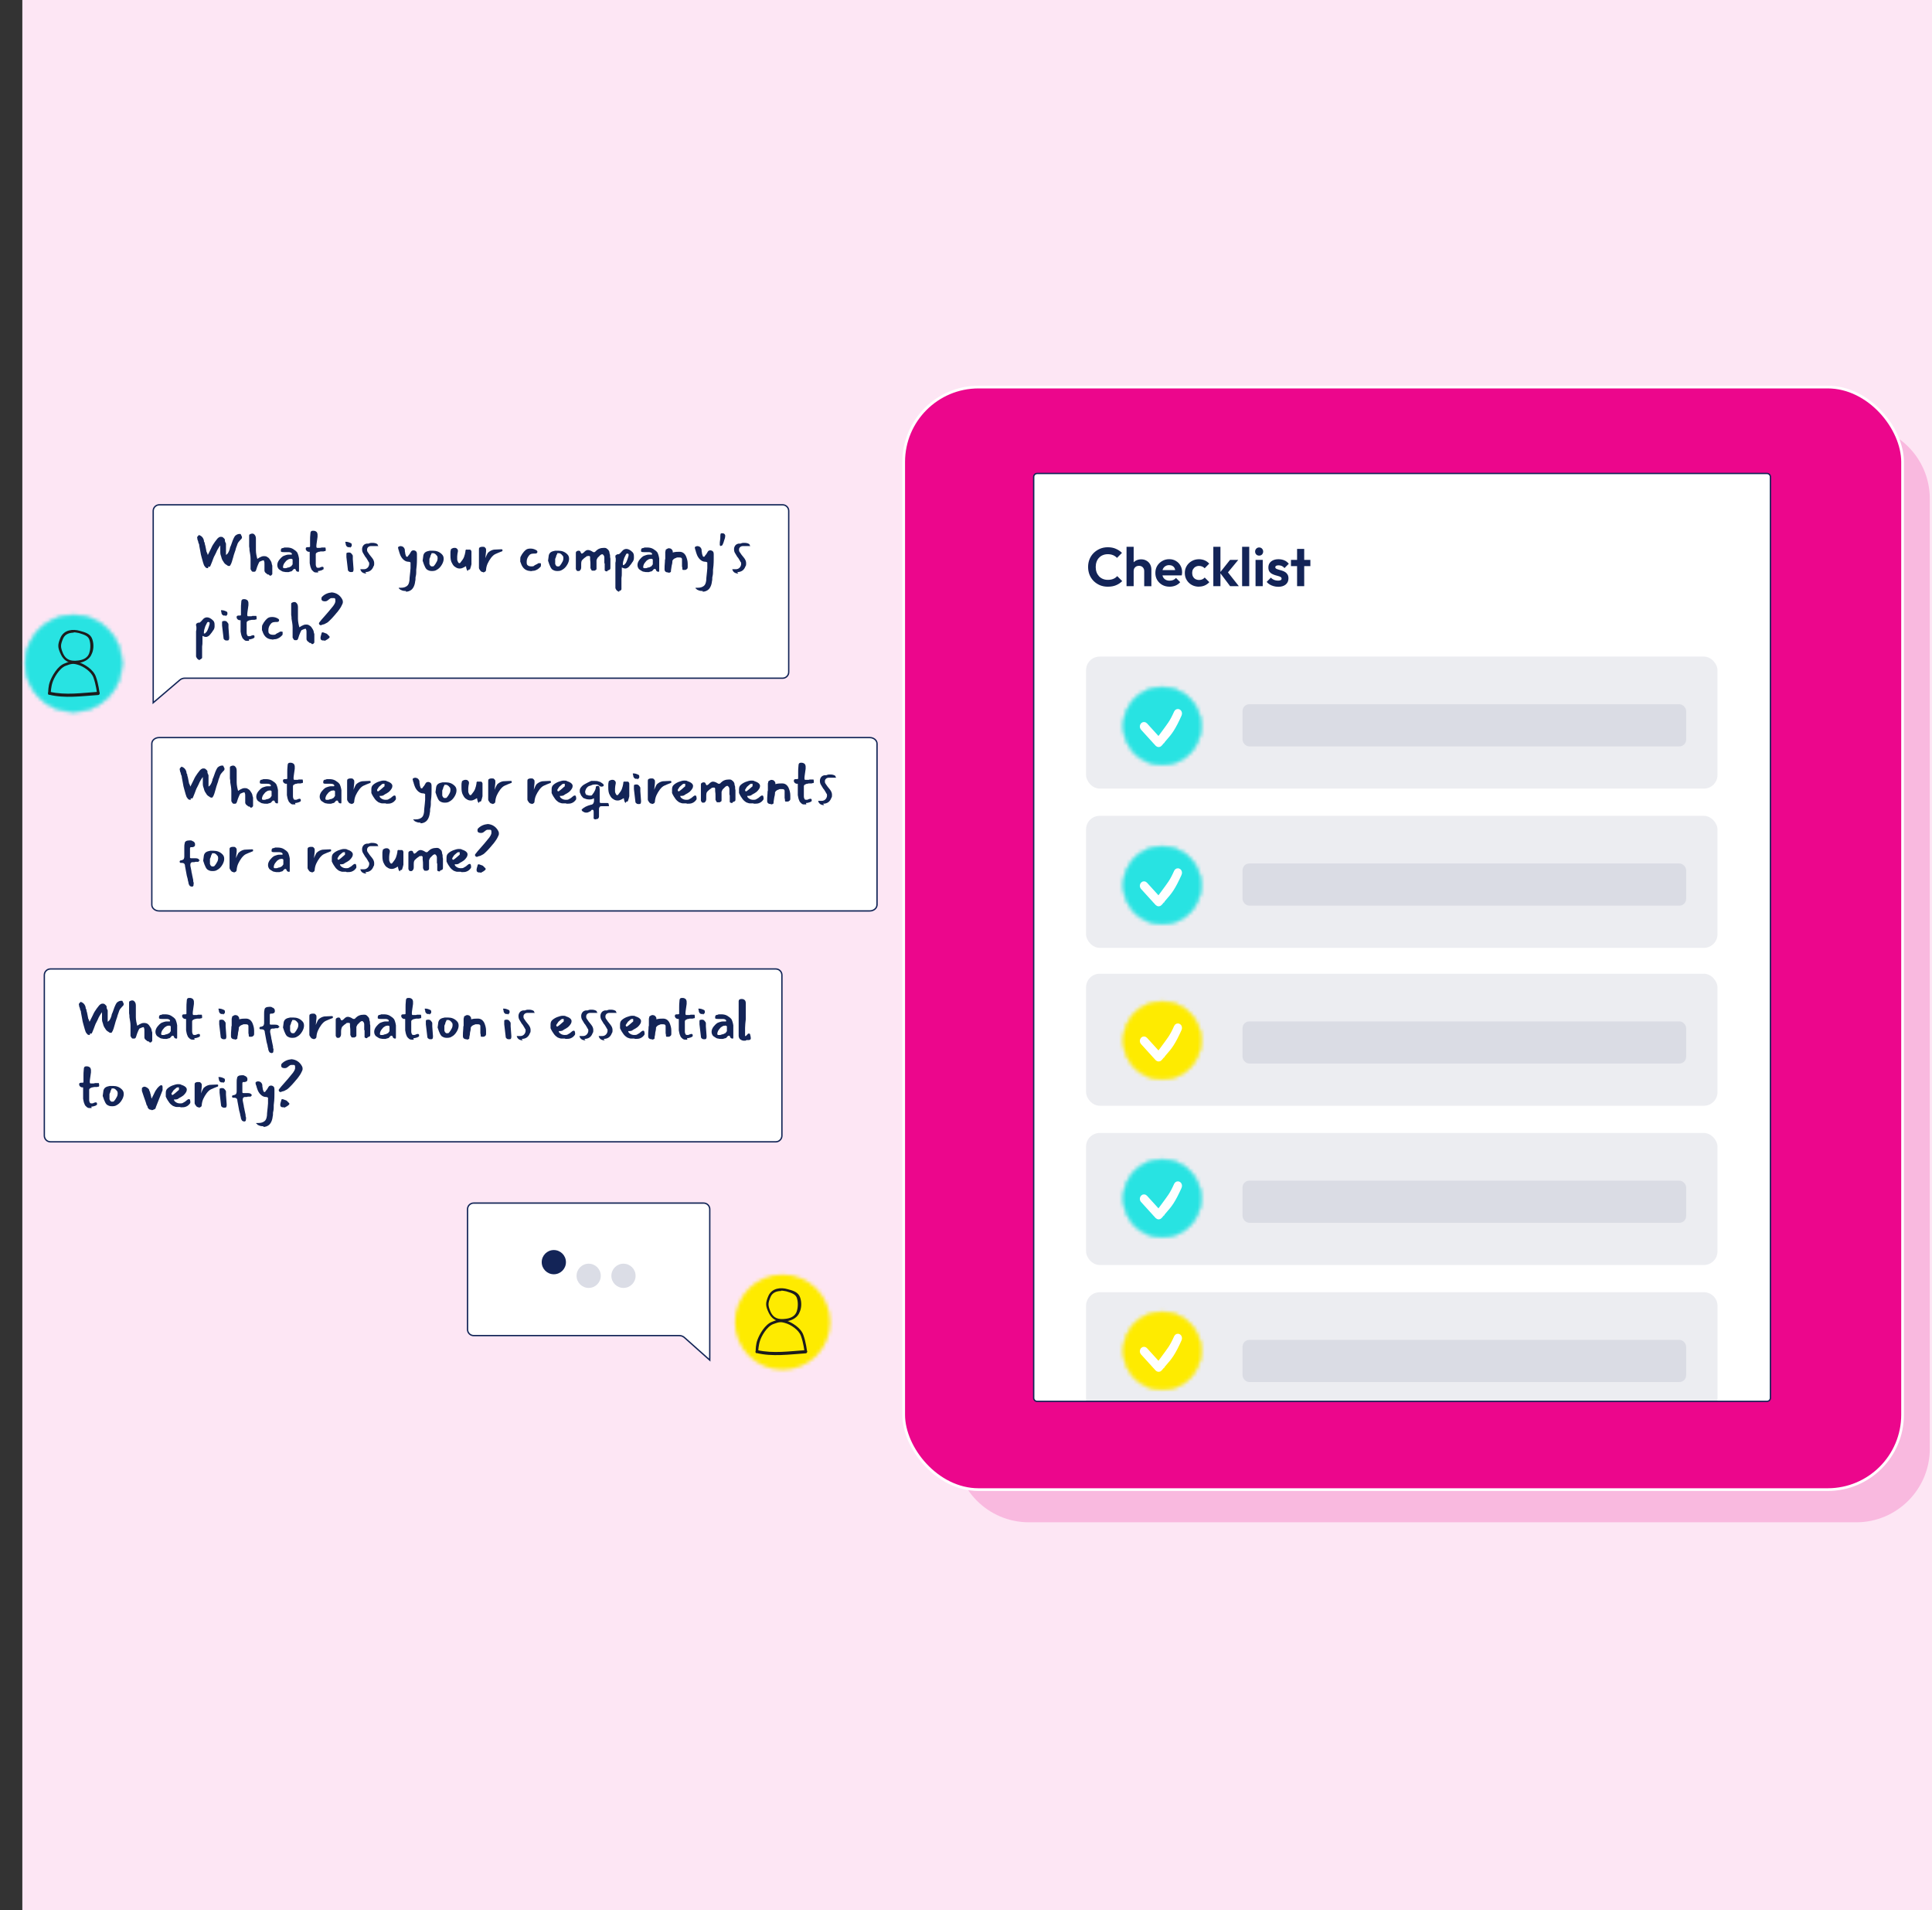 <?xml version="1.0" encoding="UTF-8"?>
<svg id="Layer_1" data-name="Layer 1" xmlns="http://www.w3.org/2000/svg" xmlns:xlink="http://www.w3.org/1999/xlink" viewBox="0 0 542.28 536">
  <rect x="0" y="0" width="542.28" height="536" fill="#333333" stroke="none"/>
  <defs>
    <style>
      .cls-1, .cls-2 {
        fill: none;
      }

      .cls-3 {
        mask: url(#mask);
      }

      .cls-4 {
        fill: #1c1c1c;
      }

      .cls-5 {
        fill: rgba(236, 6, 140, .2);
      }

      .cls-6 {
        fill: #feeb00;
      }

      .cls-7 {
        fill: #e5e5e5;
      }

      .cls-8, .cls-9, .cls-10 {
        fill: #fff;
      }

      .cls-8, .cls-11, .cls-12, .cls-2 {
        stroke: #132457;
        stroke-width: .38px;
      }

      .cls-13 {
        mask: url(#mask-2);
      }

      .cls-14 {
        mask: url(#mask-3);
      }

      .cls-15 {
        mask: url(#mask-4);
      }

      .cls-16 {
        mask: url(#mask-5);
      }

      .cls-17 {
        mask: url(#mask-7);
      }

      .cls-18 {
        mask: url(#mask-6);
      }

      .cls-19 {
        mask: url(#mask-1);
      }

      .cls-20 {
        mask: url(#mask-9);
      }

      .cls-21 {
        mask: url(#mask-8);
      }

      .cls-22 {
        stroke-width: .76px;
      }

      .cls-22, .cls-9 {
        stroke: #fff;
      }

      .cls-22, .cls-23, .cls-12 {
        fill: #ec068c;
      }

      .cls-9 {
        stroke-width: 1.15px;
      }

      .cls-24 {
        fill: #dbdde6;
      }

      .cls-25, .cls-11 {
        fill: #28e3e2;
      }

      .cls-26 {
        fill: #fde6f4;
      }

      .cls-27 {
        fill: rgba(19, 36, 87, .08);
      }

      .cls-28 {
        fill: #132457;
      }
    </style>
    <mask id="mask" x="308.49" y="233.47" width="34.4" height="35.46" maskUnits="userSpaceOnUse">
      <g id="mask0_0_1" data-name="mask0 0 1">
        <path class="cls-12" d="M325.08,237.53h0c6.01,0,10.89,4.87,10.89,10.89h0c0,6.01-4.87,10.89-10.89,10.89h0c-6.01,0-10.89-4.87-10.89-10.89h0c0-6.01,4.87-10.89,10.89-10.89Z"/>
      </g>
    </mask>
    <mask id="mask-1" x="308.49" y="277.01" width="34.4" height="35.46" maskUnits="userSpaceOnUse">
      <g id="mask1_0_1" data-name="mask1 0 1">
        <path class="cls-1" d="M325.08,281.08h0c6.01,0,10.89,4.87,10.89,10.89h0c0,6.01-4.87,10.89-10.89,10.89h0c-6.01,0-10.89-4.87-10.89-10.89h0c0-6.01,4.87-10.89,10.89-10.89Z"/>
        <path class="cls-24" d="M325.08,281.08h0c6.01,0,10.89,4.87,10.89,10.89h0c0,6.01-4.87,10.89-10.89,10.89h0c-6.01,0-10.89-4.87-10.89-10.89h0c0-6.01,4.87-10.89,10.89-10.89Z"/>
        <path class="cls-2" d="M325.08,281.08h0c6.01,0,10.89,4.87,10.89,10.89h0c0,6.01-4.87,10.89-10.89,10.89h0c-6.01,0-10.89-4.87-10.89-10.89h0c0-6.01,4.87-10.89,10.89-10.89Z"/>
      </g>
    </mask>
    <mask id="mask-2" x="308.49" y="321.32" width="34.4" height="35.46" maskUnits="userSpaceOnUse">
      <g id="mask2_0_1" data-name="mask2 0 1">
        <path class="cls-1" d="M325.08,325.39h0c6.01,0,10.89,4.87,10.89,10.89h0c0,6.01-4.87,10.89-10.89,10.89h0c-6.01,0-10.89-4.87-10.89-10.89h0c0-6.01,4.87-10.89,10.89-10.89Z"/>
        <path class="cls-24" d="M325.08,325.39h0c6.01,0,10.89,4.87,10.89,10.89h0c0,6.01-4.87,10.89-10.89,10.89h0c-6.01,0-10.89-4.87-10.89-10.89h0c0-6.01,4.87-10.89,10.89-10.89Z"/>
        <path class="cls-2" d="M325.08,325.39h0c6.01,0,10.89,4.87,10.89,10.89h0c0,6.01-4.87,10.89-10.89,10.89h0c-6.01,0-10.89-4.87-10.89-10.89h0c0-6.01,4.87-10.89,10.89-10.89Z"/>
      </g>
    </mask>
    <mask id="mask-3" x="309.63" y="188.78" width="34.4" height="35.46" maskUnits="userSpaceOnUse">
      <g id="mask3_0_1" data-name="mask3 0 1">
        <path class="cls-1" d="M326.23,192.84h0c6.01,0,10.89,4.87,10.89,10.89h0c0,6.01-4.87,10.89-10.89,10.89h0c-6.01,0-10.89-4.87-10.89-10.89h0c0-6.01,4.87-10.89,10.89-10.89Z"/>
        <path class="cls-25" d="M326.23,192.84h0c6.01,0,10.89,4.87,10.89,10.89h0c0,6.01-4.87,10.89-10.89,10.89h0c-6.01,0-10.89-4.87-10.89-10.89h0c0-6.01,4.87-10.89,10.89-10.89Z"/>
        <path class="cls-2" d="M326.23,192.84h0c6.01,0,10.89,4.87,10.89,10.89h0c0,6.01-4.87,10.89-10.89,10.89h0c-6.01,0-10.89-4.87-10.89-10.89h0c0-6.01,4.87-10.89,10.89-10.89Z"/>
      </g>
    </mask>
    <mask id="mask-4" x="309.63" y="233.47" width="34.4" height="35.46" maskUnits="userSpaceOnUse">
      <g id="mask4_0_1" data-name="mask4 0 1">
        <path class="cls-1" d="M326.23,237.53h0c6.01,0,10.89,4.87,10.89,10.89h0c0,6.01-4.87,10.89-10.89,10.89h0c-6.01,0-10.89-4.87-10.89-10.89h0c0-6.01,4.87-10.89,10.89-10.89Z"/>
        <path class="cls-25" d="M326.23,237.53h0c6.01,0,10.89,4.87,10.89,10.89h0c0,6.01-4.87,10.89-10.89,10.89h0c-6.01,0-10.89-4.87-10.89-10.89h0c0-6.01,4.87-10.89,10.89-10.89Z"/>
        <path class="cls-2" d="M326.23,237.53h0c6.01,0,10.89,4.87,10.89,10.89h0c0,6.01-4.87,10.89-10.89,10.89h0c-6.01,0-10.89-4.87-10.89-10.89h0c0-6.01,4.87-10.89,10.89-10.89Z"/>
      </g>
    </mask>
    <mask id="mask-5" x="309.63" y="321.32" width="34.4" height="35.46" maskUnits="userSpaceOnUse">
      <g id="mask5_0_1" data-name="mask5 0 1">
        <path class="cls-1" d="M326.23,325.39h0c6.01,0,10.89,4.87,10.89,10.89h0c0,6.01-4.87,10.89-10.89,10.89h0c-6.01,0-10.89-4.87-10.89-10.89h0c0-6.01,4.87-10.89,10.89-10.89Z"/>
        <path class="cls-25" d="M326.23,325.39h0c6.01,0,10.89,4.87,10.89,10.89h0c0,6.01-4.87,10.89-10.89,10.89h0c-6.01,0-10.89-4.87-10.89-10.89h0c0-6.01,4.87-10.89,10.89-10.89Z"/>
        <path class="cls-2" d="M326.23,325.39h0c6.01,0,10.89,4.87,10.89,10.89h0c0,6.01-4.87,10.89-10.89,10.89h0c-6.01,0-10.89-4.87-10.89-10.89h0c0-6.01,4.87-10.89,10.89-10.89Z"/>
      </g>
    </mask>
    <mask id="mask-6" x="309.63" y="277.01" width="34.4" height="35.46" maskUnits="userSpaceOnUse">
      <g id="mask6_0_1" data-name="mask6 0 1">
        <path class="cls-1" d="M326.23,281.08h0c6.01,0,10.89,4.87,10.89,10.89h0c0,6.01-4.87,10.89-10.89,10.89h0c-6.01,0-10.89-4.87-10.89-10.89h0c0-6.01,4.87-10.89,10.89-10.89Z"/>
        <path class="cls-25" d="M326.23,281.08h0c6.01,0,10.89,4.87,10.89,10.89h0c0,6.01-4.87,10.89-10.89,10.89h0c-6.01,0-10.89-4.87-10.89-10.89h0c0-6.01,4.87-10.89,10.89-10.89Z"/>
        <path class="cls-2" d="M326.23,281.08h0c6.01,0,10.89,4.87,10.89,10.89h0c0,6.01-4.87,10.89-10.89,10.89h0c-6.01,0-10.89-4.87-10.89-10.89h0c0-6.01,4.87-10.89,10.89-10.89Z"/>
      </g>
    </mask>
    <mask id="mask-7" x="309.63" y="364.1" width="34.4" height="35.46" maskUnits="userSpaceOnUse">
      <g id="mask7_0_1" data-name="mask7 0 1">
        <path class="cls-1" d="M326.23,368.17h0c6.01,0,10.89,4.87,10.89,10.89h0c0,6.01-4.87,10.89-10.89,10.89h0c-6.01,0-10.89-4.87-10.89-10.89h0c0-6.01,4.87-10.89,10.89-10.89Z"/>
        <path class="cls-25" d="M326.23,368.17h0c6.01,0,10.89,4.87,10.89,10.89h0c0,6.01-4.87,10.89-10.89,10.89h0c-6.01,0-10.89-4.87-10.89-10.89h0c0-6.01,4.87-10.89,10.89-10.89Z"/>
        <path class="cls-2" d="M326.23,368.17h0c6.01,0,10.89,4.87,10.89,10.89h0c0,6.01-4.87,10.89-10.89,10.89h0c-6.01,0-10.89-4.87-10.89-10.89h0c0-6.01,4.87-10.89,10.89-10.89Z"/>
      </g>
    </mask>
    <mask id="mask-8" x="199.39" y="352.82" width="42.05" height="43.37" maskUnits="userSpaceOnUse">
      <g id="mask8_0_1" data-name="mask8 0 1">
        <path class="cls-23" d="M219.66,357.66h0c7.38,0,13.37,5.99,13.37,13.37h0c0,7.38-5.99,13.37-13.37,13.37h0c-7.38,0-13.37-5.99-13.37-13.37h0c0-7.38,5.99-13.37,13.37-13.37Z"/>
      </g>
    </mask>
    <mask id="mask-9" x="0" y="167.57" width="42.81" height="44.13" maskUnits="userSpaceOnUse">
      <g id="mask9_0_1" data-name="mask9 0 1">
        <path class="cls-12" d="M20.65,172.6h0c7.49,0,13.56,6.07,13.56,13.56h0c0,7.49-6.07,13.56-13.56,13.56h0c-7.49,0-13.56-6.07-13.56-13.56h0c0-7.49,6.07-13.56,13.56-13.56Z"/>
      </g>
    </mask>
  </defs>
  <rect class="cls-7" x="6.28" width="536" height="536"/>
  <rect class="cls-26" x="6.28" width="536" height="536"/>
  <path class="cls-5" d="M288.79,119.31h232.24c11.38,0,20.63,9.24,20.63,20.63v266.62c0,11.38-9.24,20.63-20.63,20.63h-232.24c-11.38,0-20.63-9.24-20.63-20.63V139.94c0-11.38,9.24-20.63,20.63-20.63Z"/>
  <rect class="cls-22" x="253.65" y="108.62" width="280.37" height="309.4" rx="21.01" ry="21.01"/>
  <g class="cls-3">
    <g>
      <rect class="cls-12" x="311.26" y="233.66" width="31.43" height="28.17" rx="14.09" ry="14.09"/>
      <path class="cls-1" d="M324.48,235.85h0c8.72,0,15.8,7.08,15.8,15.8v1.28c0,8.72-7.08,15.8-15.8,15.8h0c-8.72,0-15.8-7.08-15.8-15.8v-1.28c0-8.72,7.08-15.8,15.8-15.8Z"/>
      <path class="cls-10" d="M324.48,235.85h0c8.72,0,15.8,7.08,15.8,15.8v1.28c0,8.72-7.08,15.8-15.8,15.8h0c-8.72,0-15.8-7.08-15.8-15.8v-1.28c0-8.72,7.08-15.8,15.8-15.8Z"/>
      <path class="cls-2" d="M324.48,235.85h0c8.72,0,15.8,7.08,15.8,15.8v1.28c0,8.72-7.08,15.8-15.8,15.8h0c-8.72,0-15.8-7.08-15.8-15.8v-1.28c0-8.72,7.08-15.8,15.8-15.8Z"/>
    </g>
  </g>
  <g class="cls-19">
    <g>
      <rect class="cls-1" x="311.27" y="277.2" width="31.43" height="28.17" rx="14.09" ry="14.09"/>
      <rect class="cls-24" x="311.27" y="277.2" width="31.43" height="28.17" rx="14.09" ry="14.09"/>
      <rect class="cls-2" x="311.27" y="277.2" width="31.43" height="28.17" rx="14.09" ry="14.09"/>
      <rect class="cls-1" x="308.68" y="279.39" width="31.61" height="32.89" rx="15.8" ry="15.8"/>
      <rect class="cls-24" x="308.68" y="279.39" width="31.61" height="32.89" rx="15.8" ry="15.8"/>
      <rect class="cls-2" x="308.68" y="279.39" width="31.61" height="32.89" rx="15.8" ry="15.8"/>
    </g>
  </g>
  <g class="cls-13">
    <g>
      <rect class="cls-1" x="311.27" y="321.51" width="31.43" height="28.17" rx="14.09" ry="14.09"/>
      <rect class="cls-24" x="311.27" y="321.51" width="31.43" height="28.17" rx="14.09" ry="14.09"/>
      <rect class="cls-2" x="311.27" y="321.51" width="31.43" height="28.17" rx="14.09" ry="14.09"/>
      <rect class="cls-1" x="308.68" y="323.7" width="31.61" height="32.89" rx="15.8" ry="15.8"/>
      <rect class="cls-24" x="308.68" y="323.7" width="31.61" height="32.89" rx="15.8" ry="15.8"/>
      <rect class="cls-2" x="308.68" y="323.7" width="31.61" height="32.89" rx="15.8" ry="15.8"/>
    </g>
  </g>
  <path class="cls-8" d="M291.09,132.87h204.88c.53,0,.96.43.96.96v258.47c0,.53-.43.95-.96.95h-204.88c-.53,0-.95-.43-.95-.95V133.83c0-.53.43-.96.95-.96Z"/>
  <path class="cls-28" d="M310.92,164.64c-.78,0-1.51-.14-2.18-.41-.67-.29-1.26-.68-1.77-1.18-.5-.51-.89-1.1-1.16-1.77-.26-.67-.4-1.4-.4-2.17s.13-1.5.4-2.17c.27-.67.66-1.26,1.16-1.76.51-.5,1.1-.89,1.76-1.18.67-.28,1.4-.43,2.2-.43.86,0,1.61.14,2.26.43.65.28,1.23.66,1.73,1.15l-1.4,1.41c-.3-.33-.66-.58-1.08-.76-.43-.18-.93-.28-1.5-.28-.5,0-.96.09-1.38.26-.41.16-.76.41-1.07.73-.31.31-.54.7-.7,1.15-.16.44-.24.92-.24,1.45s.08,1.03.24,1.47.4.82.7,1.15c.31.32.66.56,1.07.73.42.17.88.26,1.38.26.6,0,1.12-.09,1.54-.27.44-.18.81-.44,1.1-.78l1.41,1.4c-.5.5-1.08.89-1.74,1.16-.66.28-1.43.41-2.31.41ZM321.16,164.49v-4.23c0-.44-.14-.79-.41-1.07-.27-.27-.63-.41-1.07-.41-.28,0-.54.06-.76.18-.22.12-.4.3-.54.52-.12.22-.18.48-.18.78l-.78-.4c0-.58.12-1.09.37-1.51.24-.44.58-.78,1.01-1.02.44-.24.94-.37,1.5-.37s1.05.12,1.48.37c.44.24.78.58,1.02,1.01.24.43.37.92.37,1.48v4.68h-2ZM316.2,164.49v-11.05h2v11.05h-2ZM328.31,164.64c-.77,0-1.46-.16-2.06-.49-.6-.34-1.08-.79-1.44-1.38-.35-.58-.52-1.24-.52-1.99s.17-1.39.5-1.96c.35-.58.82-1.04,1.41-1.38.59-.35,1.25-.52,1.97-.52s1.34.16,1.88.49c.55.32.98.75,1.28,1.31.32.55.47,1.18.47,1.88,0,.13-.01.27-.03.41-.01.13-.04.29-.08.46h-6.2s0-1.48,0-1.48l5.27-.02-.81.63c-.02-.44-.1-.8-.24-1.1-.13-.3-.33-.52-.6-.67-.26-.16-.57-.24-.95-.24-.4,0-.74.09-1.04.28-.3.17-.52.42-.69.75-.15.32-.23.69-.23,1.13s.08.84.24,1.18c.17.33.42.58.73.76.32.17.68.26,1.1.26.38,0,.72-.06,1.02-.18.31-.13.57-.33.79-.58l1.18,1.18c-.36.42-.79.73-1.31.95-.51.21-1.07.32-1.67.32ZM336.53,164.64c-.75,0-1.43-.17-2.03-.5-.6-.34-1.07-.79-1.42-1.38-.35-.58-.52-1.23-.52-1.96s.17-1.39.52-1.97c.35-.58.82-1.04,1.42-1.38.61-.35,1.29-.52,2.03-.52.58,0,1.12.11,1.61.32.49.21.91.52,1.27.92l-1.28,1.3c-.19-.21-.43-.38-.7-.49-.27-.11-.56-.17-.89-.17-.37,0-.7.09-.99.26-.29.16-.51.39-.69.69-.16.28-.24.63-.24,1.02s.08.73.24,1.04c.17.3.4.53.69.7.3.16.63.24.99.24.34,0,.64-.06.9-.17.27-.12.51-.29.7-.52l1.3,1.3c-.38.41-.81.72-1.3.93s-1.02.32-1.61.32ZM345.27,164.49l-2.86-3.8,2.84-3.57h2.31l-3.33,4.03.08-.98,3.41,4.32h-2.44ZM340.56,164.49v-11.05h2v11.05h-2ZM348.64,164.49v-11.05h2v11.05h-2ZM352.41,164.49v-7.38h2.02v7.38h-2.02ZM353.42,155.92c-.33,0-.6-.11-.81-.32-.21-.22-.32-.5-.32-.82s.11-.59.32-.81c.21-.22.48-.34.81-.34s.61.11.81.34c.21.22.32.49.32.81s-.11.6-.32.82c-.2.21-.47.32-.81.32ZM358.74,164.66c-.42,0-.83-.06-1.24-.17-.4-.11-.76-.26-1.1-.46-.34-.2-.63-.45-.87-.73l1.19-1.21c.25.29.55.5.89.64.34.14.71.21,1.12.21.33,0,.57-.05.73-.14.17-.09.26-.23.26-.41,0-.2-.09-.36-.27-.47-.17-.11-.4-.2-.69-.27-.29-.08-.58-.17-.9-.26-.31-.1-.6-.23-.89-.38-.29-.16-.52-.38-.7-.66-.17-.29-.26-.65-.26-1.1s.11-.88.34-1.22c.24-.35.57-.62.99-.81.43-.19.93-.29,1.51-.29.61,0,1.16.11,1.65.32.5.21.91.54,1.24.96l-1.21,1.21c-.22-.28-.48-.47-.76-.6-.27-.12-.58-.18-.9-.18-.29,0-.52.05-.69.14-.15.09-.23.22-.23.38,0,.18.09.33.26.43.18.1.42.19.7.27.29.07.58.16.89.26.32.09.61.22.89.4.29.17.51.4.69.69.18.29.27.65.27,1.1,0,.72-.26,1.3-.78,1.73-.52.42-1.23.63-2.12.63ZM364.07,164.49v-10.45h2v10.45h-2ZM362.35,158.87v-1.76h5.45v1.76h-5.45Z"/>
  <rect class="cls-27" x="304.84" y="228.94" width="177.23" height="37.05" rx="3.82" ry="3.82"/>
  <rect class="cls-27" x="348.76" y="242.31" width="124.52" height="11.84" rx="1.91" ry="1.91"/>
  <rect class="cls-27" x="304.84" y="184.25" width="177.23" height="37.05" rx="3.82" ry="3.82"/>
  <rect class="cls-27" x="348.76" y="197.62" width="124.52" height="11.84" rx="1.91" ry="1.91"/>
  <g class="cls-14">
    <g>
      <rect class="cls-1" x="312.41" y="188.97" width="31.43" height="28.17" rx="14.09" ry="14.09"/>
      <rect class="cls-25" x="312.41" y="188.97" width="31.43" height="28.17" rx="14.09" ry="14.09"/>
      <rect class="cls-2" x="312.41" y="188.97" width="31.43" height="28.17" rx="14.09" ry="14.09"/>
      <path class="cls-1" d="M325.62,191.16h0c8.72,0,15.8,7.08,15.8,15.8v1.28c0,8.72-7.08,15.8-15.8,15.8h0c-8.72,0-15.8-7.08-15.8-15.8v-1.28c0-8.72,7.08-15.8,15.8-15.8Z"/>
      <path class="cls-25" d="M325.62,191.16h0c8.72,0,15.8,7.08,15.8,15.8v1.28c0,8.72-7.08,15.8-15.8,15.8h0c-8.72,0-15.8-7.08-15.8-15.8v-1.28c0-8.72,7.08-15.8,15.8-15.8Z"/>
      <path class="cls-2" d="M325.62,191.16h0c8.72,0,15.8,7.08,15.8,15.8v1.28c0,8.72-7.08,15.8-15.8,15.8h0c-8.72,0-15.8-7.08-15.8-15.8v-1.28c0-8.72,7.08-15.8,15.8-15.8Z"/>
    </g>
  </g>
  <path class="cls-9" d="M320.67,204.35l4.12,4.53c.23.25.61.28.84,0,1.99-2.42,2.82-2.98,4.31-5.85.42-.81.81-1.63,1.18-2.47.15-.33.07-.75-.21-.94-.27-.18-.66-.09-.81.25-1.28,2.89-1.91,3.49-3.71,5.98-.51.71-1.04,1.4-1.59,2.06h.84l-4.12-4.53c-.23-.25-.61-.27-.84,0-.23.27-.23.72,0,.98h0Z"/>
  <g class="cls-15">
    <g>
      <rect class="cls-1" x="312.41" y="233.66" width="31.43" height="28.17" rx="14.09" ry="14.09"/>
      <rect class="cls-25" x="312.41" y="233.66" width="31.43" height="28.17" rx="14.09" ry="14.09"/>
      <rect class="cls-2" x="312.41" y="233.66" width="31.43" height="28.17" rx="14.09" ry="14.09"/>
      <path class="cls-1" d="M325.62,235.85h0c8.72,0,15.8,7.08,15.8,15.8v1.28c0,8.72-7.08,15.8-15.8,15.8h0c-8.72,0-15.8-7.08-15.8-15.8v-1.28c0-8.72,7.08-15.8,15.8-15.8Z"/>
      <path class="cls-25" d="M325.62,235.85h0c8.72,0,15.8,7.08,15.8,15.8v1.28c0,8.72-7.08,15.8-15.8,15.8h0c-8.72,0-15.8-7.08-15.8-15.8v-1.28c0-8.72,7.08-15.8,15.8-15.8Z"/>
      <path class="cls-2" d="M325.62,235.85h0c8.72,0,15.8,7.08,15.8,15.8v1.28c0,8.72-7.08,15.8-15.8,15.8h0c-8.72,0-15.8-7.08-15.8-15.8v-1.28c0-8.72,7.08-15.8,15.8-15.8Z"/>
    </g>
  </g>
  <path class="cls-9" d="M320.67,249.04l4.12,4.53c.23.25.61.27.84,0,1.99-2.42,2.82-2.98,4.31-5.85.42-.81.81-1.63,1.18-2.46.15-.33.07-.75-.21-.94-.27-.18-.66-.08-.81.25-1.28,2.89-1.91,3.49-3.71,5.98-.51.71-1.04,1.4-1.59,2.07h.84l-4.12-4.53c-.23-.26-.61-.27-.84,0-.23.27-.23.72,0,.97h0Z"/>
  <rect class="cls-27" x="304.84" y="317.94" width="177.23" height="37.05" rx="3.82" ry="3.82"/>
  <rect class="cls-27" x="348.76" y="331.31" width="124.52" height="11.84" rx="1.91" ry="1.91"/>
  <g class="cls-16">
    <g>
      <rect class="cls-1" x="312.41" y="321.51" width="31.43" height="28.17" rx="14.09" ry="14.09"/>
      <rect class="cls-25" x="312.41" y="321.51" width="31.43" height="28.17" rx="14.09" ry="14.09"/>
      <rect class="cls-2" x="312.41" y="321.51" width="31.43" height="28.17" rx="14.09" ry="14.09"/>
      <rect class="cls-1" x="309.82" y="323.7" width="31.61" height="32.89" rx="15.8" ry="15.8"/>
      <rect class="cls-25" x="309.82" y="323.7" width="31.61" height="32.89" rx="15.8" ry="15.8"/>
      <rect class="cls-2" x="309.82" y="323.7" width="31.61" height="32.89" rx="15.8" ry="15.8"/>
    </g>
  </g>
  <path class="cls-9" d="M320.67,336.89l4.12,4.53c.23.25.61.27.84,0,1.99-2.42,2.82-2.98,4.31-5.85.42-.81.81-1.63,1.18-2.46.15-.33.07-.75-.21-.94-.27-.18-.66-.08-.81.25-1.28,2.89-1.91,3.49-3.71,5.98-.51.71-1.04,1.4-1.59,2.07h.84l-4.12-4.53c-.23-.26-.61-.27-.84,0-.23.27-.23.72,0,.98h0Z"/>
  <rect class="cls-27" x="304.84" y="273.25" width="177.23" height="37.05" rx="3.82" ry="3.82"/>
  <rect class="cls-27" x="348.76" y="286.62" width="124.52" height="11.84" rx="1.91" ry="1.91"/>
  <g class="cls-18">
    <g>
      <rect class="cls-1" x="312.41" y="277.2" width="31.43" height="28.17" rx="14.09" ry="14.09"/>
      <rect class="cls-6" x="312.41" y="277.2" width="31.43" height="28.17" rx="14.09" ry="14.09"/>
      <rect class="cls-2" x="312.41" y="277.2" width="31.43" height="28.17" rx="14.09" ry="14.09"/>
      <rect class="cls-1" x="309.82" y="279.39" width="31.61" height="32.89" rx="15.8" ry="15.8"/>
      <rect class="cls-6" x="309.82" y="279.39" width="31.61" height="32.89" rx="15.8" ry="15.8"/>
      <rect class="cls-2" x="309.82" y="279.39" width="31.61" height="32.89" rx="15.8" ry="15.8"/>
    </g>
  </g>
  <path class="cls-9" d="M320.67,292.58l4.12,4.53c.23.25.61.28.84,0,1.99-2.42,2.82-2.98,4.31-5.85.42-.81.81-1.63,1.18-2.46.15-.33.07-.75-.21-.94-.27-.18-.66-.08-.81.25-1.28,2.89-1.91,3.49-3.71,5.98-.51.71-1.04,1.39-1.59,2.06h.84l-4.12-4.53c-.23-.25-.61-.27-.84,0-.23.27-.23.72,0,.98h0Z"/>
  <path class="cls-27" d="M304.84,366.45c0-2.11,1.71-3.82,3.82-3.82h169.6c2.11,0,3.82,1.71,3.82,3.82v26.74h-177.24v-26.74Z"/>
  <rect class="cls-27" x="348.76" y="376" width="124.52" height="11.84" rx="1.91" ry="1.91"/>
  <g class="cls-17">
    <g>
      <rect class="cls-1" x="312.41" y="364.29" width="31.43" height="28.17" rx="14.09" ry="14.09"/>
      <rect class="cls-6" x="312.41" y="364.29" width="31.43" height="28.17" rx="14.09" ry="14.09"/>
      <rect class="cls-2" x="312.41" y="364.29" width="31.43" height="28.17" rx="14.09" ry="14.09"/>
      <rect class="cls-1" x="309.82" y="366.48" width="31.61" height="32.89" rx="15.8" ry="15.8"/>
      <rect class="cls-6" x="309.82" y="366.48" width="31.61" height="32.89" rx="15.8" ry="15.8"/>
      <rect class="cls-2" x="309.82" y="366.48" width="31.61" height="32.89" rx="15.8" ry="15.8"/>
    </g>
  </g>
  <path class="cls-9" d="M320.67,379.67l4.12,4.53c.23.25.61.28.84,0,1.99-2.42,2.82-2.98,4.31-5.85.42-.81.81-1.63,1.18-2.47.15-.33.07-.75-.21-.94-.27-.18-.66-.08-.81.25-1.28,2.89-1.91,3.49-3.71,5.98-.51.71-1.04,1.4-1.59,2.07h.84l-4.12-4.53c-.23-.25-.61-.27-.84,0-.23.27-.23.72,0,.98h0Z"/>
  <g>
    <path class="cls-10" d="M42.81,197.62l7.8-6.66c.35-.29.79-.46,1.24-.46h167.82c1.05,0,1.91-.85,1.91-1.91v-45.21c0-1.05-.85-1.91-1.91-1.91H44.72c-1.05,0-1.91.86-1.91,1.91v54.24Z"/>
    <path class="cls-2" d="M221.38,188.59v-45.21c0-.95-.77-1.72-1.72-1.72H44.72c-.95,0-1.72.77-1.72,1.72v53.83l7.48-6.39c.38-.32.86-.5,1.36-.5h167.82c.95,0,1.72-.77,1.72-1.72Z"/>
  </g>
  <g>
    <path class="cls-10" d="M199.41,382.11l-7.45-6.63c-.35-.31-.8-.48-1.27-.48h-57.74c-1.06,0-1.91-.86-1.91-1.91v-33.75c0-1.06.85-1.91,1.91-1.91h64.55c1.05,0,1.91.85,1.91,1.91v42.78Z"/>
    <path class="cls-2" d="M131.23,373.08v-33.75c0-.95.77-1.72,1.72-1.72h64.55c.95,0,1.72.77,1.72,1.72v42.35l-7.13-6.35c-.38-.34-.88-.53-1.4-.53h-57.74c-.95,0-1.72-.77-1.72-1.72Z"/>
  </g>
  <g>
    <path class="cls-10" d="M42.38,253.91c0,1.06,1.02,1.91,2.27,1.91h199.47c1.25,0,2.27-.85,2.27-1.91v-45.21c0-1.05-1.02-1.91-2.27-1.91H44.65c-1.25,0-2.27.85-2.27,1.91v45.21Z"/>
    <path class="cls-2" d="M246.17,253.91v-45.21c0-.95-.92-1.72-2.04-1.72H44.65c-1.13,0-2.04.77-2.04,1.72v45.21c0,.95.92,1.72,2.04,1.72h199.47c1.13,0,2.04-.77,2.04-1.72Z"/>
  </g>
  <g class="cls-21">
    <g>
      <path class="cls-6" d="M219.99,352.82h4.07c9.59,0,17.37,7.78,17.37,17.37h0c0,9.59-7.78,17.37-17.37,17.37h-4.07c-9.59,0-17.37-7.78-17.37-17.37h0c0-9.59,7.78-17.37,17.37-17.37Z"/>
      <rect class="cls-1" x="199.39" y="355.56" width="39.03" height="40.63" rx="19.51" ry="19.51"/>
    </g>
  </g>
  <g class="cls-20">
    <g>
      <rect class="cls-11" x="3.43" y="167.76" width="39.2" height="35.12" rx="17.56" ry="17.56"/>
      <rect class="cls-2" x=".19" y="170.49" width="39.41" height="41.02" rx="19.71" ry="19.71"/>
    </g>
  </g>
  <circle class="cls-28" cx="155.45" cy="354.19" r="3.4"/>
  <circle class="cls-24" cx="165.23" cy="358.02" r="3.4"/>
  <circle class="cls-24" cx="175" cy="358.02" r="3.4"/>
  <g>
    <path class="cls-10" d="M12.25,318.7c0,1.05.86,1.91,1.91,1.91h203.59c1.05,0,1.91-.86,1.91-1.91v-45.07c0-1.06-.86-1.91-1.91-1.91H14.16c-1.05,0-1.91.85-1.91,1.91v45.07Z"/>
    <path class="cls-2" d="M219.47,318.7v-45.07c0-.95-.77-1.72-1.72-1.72H14.16c-.95,0-1.72.77-1.72,1.72v45.07c0,.95.77,1.72,1.72,1.72h203.59c.95,0,1.72-.77,1.72-1.72Z"/>
  </g>
  <g>
    <path class="cls-25" d="M25.83,180.74c0-.2-.1-.3-.2-.4,0-.9-.6-1.7-1.4-2.2-.9-.5-2-.7-3-.8-1.1-.1-2.3.1-3,1-.7.7-1,1.7-1.2,2.7v.5c0,.3,0,.5.2.7,0,.2,0,.5.2.7,0,.2.2.3.2.4v.2c0,.3.2.5.4.7,0,.1.2.2.4.2.3.4.7.7,1.2,1,.2.1.4.2.6,0h0c.7.3,1.5.5,2,0,.8,0,1.7-.3,2.3-.9.5-.5.8-1.1,1-1.7.3-.7.5-1.4.3-2.2h.2l-.2.1Z"/>
    <path class="cls-25" d="M27.03,193.14h0v-.7h0v-.8c0-.2,0-.4-.2-.6h0c-.4-1.2-.8-2.3-1.8-3.2-.9-.8-2-1.3-3.2-1.7h-1.8c-1.8.4-3.4,1.7-4.4,3.3v.2c-.1.2-.2.4-.3.6h0c-.4.9-.7,1.8-1,2.8v1.1c.2.3.7.5,1.1.3h.7s0,.1.2.2c.2.2.3.3.6.2.4,0,.8-.2,1.1-.3h1.6c.1.1.3.1.4,0,2.3,0,4.6,0,6.9-.2.4,0,.8-.3.8-.8s-.2-.5-.4-.7h0l-.3.3Z"/>
    <path class="cls-4" d="M20.73,177.54c-1.1,0-2.4.3-3,1.6-.8,1.9-.8,2.4,0,4.3.8,1.7,2.1,2.2,4.3,1.9,1.6-.2,2.6-.9,3-2,.3-.8.5-2.4.1-3.7-.3-1.1-1.3-1.5-3-2-.2,0-.8-.2-1.5-.2M21.03,186.14c-1.8,0-3.1-.8-3.9-2.4-1-2.1-1-2.8-.1-4.9,1-2.1,3.4-2.4,5.4-1.8,1.5.4,3,.8,3.5,2.4.5,1.5.3,3.1-.2,4.1-.5,1.3-1.8,2.2-3.6,2.5h-1.2"/>
    <path class="cls-4" d="M27.53,194.84c-.2,0-.3-.2-.3-.3,0,0-.3-2.5-1-4.4-.6-1.7-2.9-3.2-4.4-3.6-1.3-.4-1.8-.3-3.4.3-1.8.7-3.3,3.4-3.7,4.7-.4,1.2-.5,2.9-.5,2.9,0,.2-.2.3-.4.3s-.3-.2-.3-.4,0-1.8.5-3.1c.5-1.4,2.1-4.4,4.2-5.1,1.7-.7,2.4-.7,3.9-.3,1.5.5,4.1,2,4.8,4.1.7,1.9,1,4.4,1,4.5,0,.2-.1.4-.3.4h0"/>
    <path class="cls-4" d="M13.73,194.94c4.5,1.1,9.2.4,13.8.1.6,0,.6-1,0-.9-4.5.3-9.1,1-13.5,0-.6-.2-.8.8-.2.9h0l-.1-.1Z"/>
  </g>
  <g>
    <path class="cls-6" d="M224.41,365.48c0-.2-.1-.3-.2-.4,0-.9-.6-1.7-1.4-2.2-.9-.5-2-.7-3-.8-1.1-.1-2.3.1-3,1-.7.7-1,1.7-1.2,2.7v.5c0,.3,0,.5.2.7,0,.2,0,.5.2.7,0,.2.2.3.2.4v.2c0,.3.2.5.4.7,0,.1.2.2.4.2.3.4.7.7,1.2,1,.2.1.4.2.6,0h0c.7.3,1.5.5,2,0,.8,0,1.7-.3,2.3-.9.5-.5.8-1.1,1-1.7.3-.7.5-1.4.3-2.2h.2l-.2.1Z"/>
    <path class="cls-6" d="M225.61,377.78h0v-.7h0v-.8c0-.2,0-.4-.2-.6h0c-.4-1.2-.8-2.3-1.8-3.2-.9-.8-2-1.3-3.2-1.7h-1.8c-1.8.4-3.4,1.7-4.4,3.3v.2l-.3.6h0c-.4.9-.7,1.8-1,2.8v1.1c.2.3.7.5,1.1.3h.7s0,.1.2.2c.2.2.3.3.6.2.4,0,.8-.2,1.1-.3h1.6c.1.1.3.1.4,0,2.3,0,4.6,0,6.9-.2.4,0,.8-.3.8-.8s-.2-.5-.4-.7h0l-.3.3Z"/>
    <path class="cls-4" d="M219.31,362.28c-1.1,0-2.4.3-3,1.6-.8,1.9-.8,2.4,0,4.3.8,1.7,2.1,2.2,4.3,1.9,1.6-.2,2.6-.9,3-2,.3-.8.5-2.4.1-3.7-.3-1.1-1.3-1.5-3-2-.2,0-.8-.2-1.5-.2M219.71,370.88c-1.8,0-3.1-.8-3.9-2.4-1-2.1-1-2.8-.1-4.9,1-2.1,3.4-2.4,5.4-1.8,1.5.4,3,.8,3.5,2.4.5,1.5.3,3.1-.2,4.1-.5,1.3-1.8,2.2-3.6,2.5h-1.2"/>
    <path class="cls-4" d="M226.11,379.58c-.2,0-.3-.2-.3-.3,0,0-.3-2.5-1-4.4-.6-1.7-2.9-3.2-4.4-3.6-1.3-.4-1.8-.3-3.4.3-1.8.7-3.3,3.4-3.7,4.7-.4,1.2-.5,2.9-.5,2.9,0,.2-.2.3-.4.3s-.3-.2-.3-.4,0-1.8.5-3.1c.5-1.4,2.1-4.4,4.2-5.1,1.7-.7,2.4-.7,3.9-.3,1.5.5,4.1,2,4.8,4.1.7,1.9,1,4.4,1,4.5,0,.2-.1.4-.3.4h0"/>
    <path class="cls-4" d="M212.31,379.68c4.5,1.1,9.2.4,13.8.1.6,0,.6-1,0-.9-4.5.3-9.1,1-13.5,0-.6-.2-.8.8-.2.9h0l-.1-.1Z"/>
  </g>
  <g>
    <path class="cls-28" d="M58.43,159.44c-.3,0-.6,0-.8-.3-.2-.2-.4-.5-.5-.9-.2-.5-.3-1.1-.5-1.7-.2-.6-.3-1.2-.4-1.8-.1-.6-.2-1.1-.3-1.6,0-.2,0-.4-.2-.7,0-.1,0-.2-.1-.3v-.2l-.2-.5c0-.3-.1-.5-.1-.6,0-.2.2-.4.5-.7.7.2,1.2.7,1.4,1.5,0,.2,0,.4.2.6,0,.3.1.6.2.9l.3,1.5c0,.2.1.3.2.5l.2.6.9-1.8c.2-.4.3-.7.5-1s.4-.6.6-.9.5-.6.7-.9c.3-.3.6-.5.9-.5s.5,0,.7.2.4.3.5.6v.4c.1.3.2.5.3.7v3.2c.3-.2.5-.4.6-.6.1-.2.2-.4.3-.6,0-.2.2-.4.2-.7,0-.2.2-.5.3-.8l.5-1.4c.2-.5.4-.9.6-1.2.3-.3.6-.5,1.1-.6h.5s.1.2.2.4c.1.2.2.4.2.5,0,.2-.1.5-.4.7-.2.2-.4.5-.6.7-.2.3-.3.5-.4.9-.1.3-.3.7-.4,1.2,0,.1-.1.3-.2.6s-.2.6-.3.9c-.1.5-.3,1-.4,1.4-.1.4-.2.7-.3.9,0,.1-.1.3-.2.4,0,.1-.1.2-.1.2,0,.1-.2.2-.3.2s-.4,0-.7-.3c-.4-.2-.7-.5-.9-.9-.3-.4-.5-.8-.6-1.3-.2-.5-.3-.9-.3-1.4v-1.9c-.2.3-.4.5-.6.9-.2.3-.4.7-.6,1.2l-.4.8c-.2.3-.4.9-.7,1.7s-.5,1.2-.6,1.4h-.5v.4Z"/>
    <path class="cls-28" d="M75.43,161.24c-.2,0-.4,0-.5-.2-.2-.1-.4-.3-.5-.4-.1-.2-.2-.3-.2-.5v-1.8c0-.4,0-.7-.1-.8,0-.2-.1-.3-.2-.3s-.5.1-1.1.4c-.1.2-.3.5-.4.8-.2.4-.3.8-.5,1.4-.1.4-.3.6-.5.6s0,0,0,0h-.5c-.2,0-.4-.3-.6-.7v-2.9c0-.9-.2-1.7-.3-2.4,0-.3,0-.7-.1-1.1v-3c0-.2,0-.3.2-.4.2-.1.4-.2.6-.2s.3,0,.5.1c.4.3.6.7.6,1.3v3.3c0,.8.2,1.7.4,2.4.4-.3.8-.5,1.3-.7.4-.1.8-.1,1.2,0,.4.2.7.4.9.7s.5.7.6,1.1c0,.2.1.5.2.8v2.3s0,.2-.2.3c0,.1-.2.2-.3.2h-.2l-.3-.3Z"/>
    <path class="cls-28" d="M80.53,160.54c-.3,0-.6,0-.9-.1-.3,0-.6-.2-.9-.4s-.5-.3-.6-.5c-.2-.3-.3-.6-.3-1,0-.5.2-1,.6-1.5.3-.3.5-.6.8-.8.2-.2.5-.3.8-.4.3-.1.6-.2,1-.2h.7c.1,0,.2,0,.2-.1s0-.3-.2-.4c-.1-.1-.4-.2-.8-.2s-.2,0-.3,0h-1c-.4,0-.6,0-.8-.2v-.3c0-.3.1-.5.3-.6.2,0,.5-.1.7-.2h.7c.6,0,1.2.1,1.7.4s.9.6,1.2,1c.2.4.4,1,.5,1.7v3.1c0,.6,0,.5-.1.6h-.2s-.2,0-.3-.1c-.1,0-.2-.2-.3-.3v-.2c-.2-.1-.2-.2-.3-.2,0,0-.2,0-.3.1-.1,0-.2.2-.3.3,0,0-.1.1-.2.2,0,0-.1.1-.2.1s-.4.1-.7.2h-.5ZM80.03,159.44h.2c.2,0,.5-.2.7-.2.3,0,.5-.2.7-.3.1,0,.2-.1.3-.3s.1-.2.2-.2v-1.4s-.1-.2-.3-.2c-.1,0-.2-.1-.3,0-.2,0-.4,0-.7.2-.2.1-.5.3-.7.6-.2.2-.4.5-.5.7-.1.3-.2.5-.2.7s0,.3.2.4h.4Z"/>
    <path class="cls-28" d="M89.33,160.64h-.7c-.3,0-.5-.1-.7-.3s-.5-.4-.6-.8c-.2-.4-.3-.9-.4-1.5v-3.1s0-.1-.1-.1h-.3c-.3-.1-.4-.2-.5-.3,0,0-.1-.2-.2-.3v-.4c0-.2.3-.3.5-.3h.3c.2,0,.4,0,.4-.2v-1.8c0-.4,0-1,.1-1.9,0-.4.2-.7.6-.7s.1,0,.2,0h.1c.4,0,.7.2.9.4.1.2.2.4.2.6v.7c-.3,1.9-.4,2.8-.3,2.9,0,0,0,.2.2.2h.6c.2,0,.5,0,.6-.1h1.1s.1.2.1.5v.3s0,.1-.1.2c-.1,0-.3,0-.5.1h-.6c-.2,0-.4,0-.6.1-.2,0-.3,0-.4.1-.1,0-.2.1-.4.2-.1.1-.2.2-.2.4v2.8c0,.4.1.6.2.8s.3.2.5.2.4,0,.7-.2c.2,0,.3-.1.4-.1.2,0,.4.1.4.3v.2c0,.1,0,.3-.2.3-.1,0-.2.2-.4.2-.3.1-.6.2-1,.2l.1.4Z"/>
    <path class="cls-28" d="M98.23,153.54h-.6c-.4-.2-.6-.5-.6-1,0,0-.1-.2-.1-.3v-.2h.2c.4,0,.8.1,1.4.4,0,0,.1,0,.2.3v.4s0,.2-.2.3c-.1.1-.2.2-.3.3v-.2ZM98.63,160.54c-.3,0-.5,0-.7-.2-.2-.1-.3-.3-.3-.6l-.4-3.4v-.8c0-.1,0-.3.1-.4,0,0,.3-.1.5-.1s.6,0,.8.3.4.4.4.7v.9l.2,2.7c0,.3,0,.5-.1.7s-.3.2-.6.2h.1Z"/>
    <path class="cls-28" d="M102.83,160.94c-.9,0-1.5-.4-1.7-1.2h1c.5,0,.9-.2,1.2-.6.2-.3.3-.6.3-.9s0-.4-.2-.6c-.1-.2-.2-.4-.4-.7-.1-.2-.3-.5-.5-.7-.1-.2-.2-.3-.3-.5-.1-.2-.2-.3-.3-.5-.2-.3-.3-.7-.3-1.1s.1-.7.3-1c.2-.3.5-.5,1-.6h.5c.3-.1.5-.2.7-.2h.5c.4,0,.9.1,1.2.3,0,0,.2.1.2.3,0,.1.1.2.2.3h-2.1c-.3,0-.6.1-.8.3s-.3.4-.3.7,0,.4.2.7c.3.5.7,1,1.2,1.6.4.5.6,1,.6,1.5s0,.6-.2.9c-.4,1.1-1.2,1.6-2.3,1.6l.3.4Z"/>
    <path class="cls-28" d="M113.93,165.84c-.4,0-.9,0-1.4-.3,0,0-.2,0-.3-.2s-.2-.1-.3-.2v-.2h.6c.8,0,1.3-.2,1.7-.5.4-.3.6-.8.7-1.6,0-.8.2-1.9.3-3.4v-1.6c-.1-.1-.3-.2-.6-.2-.6,0-1.1-.3-1.5-.7s-.7-.9-.9-1.5l-.2-.6c0-.2-.1-.4-.2-.6,0-.2,0-.3-.1-.4h0v-.2s0-.1.1-.2c.2-.1.4-.2.6-.2s.6.1.8.3c.2.2.4.5.4.8,0,.2,0,.5.1.8,0,.3.1.5.2.8,0,.2.2.3.3.3s.2,0,.3-.2c.1-.2.3-.4.4-.5.1-.2.2-.3.3-.5.2-.4.4-.6.8-.6s.2,0,.2,0c.5.1.8.4.8,1v1.5c0,1.3-.1,2.3-.2,3v.6c0,.6-.1,1.1-.2,1.5,0,.4,0,.8-.1,1.1,0,.3-.1.6-.2,1-.2.6-.5,1.1-.9,1.4-.4.3-.9.5-1.5.5v-.2Z"/>
    <path class="cls-28" d="M121.43,160.24c-.5,0-.9,0-1.4-.3-.5-.2-.9-1-1.4-2.6l.2-1.5c.1-.4.3-.7.6-.9.3-.2.7-.3,1.2-.4h.9c1,0,1.8.3,2.5,1,.4.4.5.8.5,1.3s-.2,1.1-.5,1.6c-.4.7-.9,1.2-1.5,1.5-.3.2-.7.3-1.2.3h.1ZM121.03,158.94h.4c.2,0,.3,0,.4-.2.1,0,.2-.3.4-.5.1-.2.3-.5.4-.7s.2-.5.2-.8,0-.7-.3-.9c-.2-.3-.5-.5-.8-.6h-.6c0,.2-.2.5-.3.7,0,.3-.2.6-.3.9v1.4c.1.3.2.5.4.6l.1.1Z"/>
    <path class="cls-28" d="M131.33,160.24l-.1-.1s-.1-.1-.2-.2c0,0,0-.2-.1-.3,0-.1,0-.2-.1-.4v-.3h-.2l-.3.2s-.1.1-.2.1c0,0-.1,0-.2.1-.2.1-.5.2-.9.2s-.8-.1-1.2-.4c-.4-.2-.7-.6-.9-1-.4-.6-.5-1.4-.5-2.2s0-.5,0-.7c0-.3,0-.6.1-.9,0-.2.1-.3.3-.4.2-.1.4-.2.6-.2h.3c.3,0,.5.2.6.3s.2.3.2.4v.3c-.1.5-.2,1-.2,1.4v.8c0,.3.1.5.2.7.1.3.3.4.4.4s.2,0,.4-.3c.4-.5.7-.9.9-1.4.2-.5.3-1,.4-1.5,0-.3,0-.5.2-.6s.1,0,.2,0h.8c.1,0,.2,0,.3.1s.1.2.2.4v3.6c-.1.4-.2.9-.4,1.4l-.2.1s-.2,0-.3.1l-.1.3Z"/>
    <path class="cls-28" d="M135.63,160.54c-.3,0-.6-.1-.8-.4-.2-.3-.4-.5-.4-.8v-5.1c0-.3,0-.5.2-.6.1-.1.4-.2.8-.2s.5,0,.7.2.3.3.3.6v.5l-.2,1.9s.1-.2.2-.5c.1-.3.3-.6.5-1,.5-.5,1.1-.8,1.7-.9.6,0,1.3-.1,2.1-.1.1,0,.2,0,.3.1v.3s0,.2-.2.2c-.6.2-1.2.5-1.7.7s-.9.6-1.3,1.1c-.8,1.1-1.3,2.1-1.4,3.3,0,.3-.1.5-.3.6-.1.1-.4.2-.6.2l.1-.1Z"/>
    <path class="cls-28" d="M149.03,160.24c-1.4,0-2.3-.7-2.8-2.1,0-.1-.1-.3-.2-.5v-.6c0-.4,0-.7.2-1s.3-.6.5-.8l.3-.4.4-.4c.4-.4.9-.5,1.5-.5s1.3.2,1.8.6l.1.2v.2s0,.2-.2.3-.2.1-.4.1c-.7,0-1.3,0-1.7.5s-.7,1-.7,1.8.1.8.3,1,.6.3,1,.3.6,0,.8-.2.6-.3.9-.5l.3-.2h.4c.2,0,.3,0,.3.2v.3c0,.2,0,.4-.1.5-.3.3-.6.6-.8.7-.3.2-.6.3-.9.4-.3,0-.8.1-1.3.2l.3-.1Z"/>
    <path class="cls-28" d="M156.63,160.24c-.5,0-.9,0-1.4-.3-.5-.2-.9-1-1.4-2.6l.2-1.5c.1-.4.3-.7.6-.9s.7-.3,1.2-.4h.9c1,0,1.8.3,2.5,1,.4.4.5.8.5,1.3s-.2,1.1-.5,1.6c-.4.7-.9,1.2-1.5,1.5-.3.2-.7.3-1.2.3h.1ZM156.33,158.94h.4c.2,0,.3,0,.4-.2.1,0,.2-.3.4-.5.1-.2.3-.5.4-.7s.2-.5.2-.8,0-.7-.3-.9c-.2-.3-.5-.5-.8-.6h-.6c0,.2-.2.5-.3.7,0,.3-.2.6-.3.9v1.4c.1.3.2.5.4.6l.1.1Z"/>
    <path class="cls-28" d="M170.43,160.34c-.2,0-.3,0-.5-.1,0,0-.1,0-.2-.2v-1.9c-.1,0-.1-.2-.1-.3v-1.4c0-.4-.2-.7-.5-.9-.2,0-.3,0-.4.1-.1,0-.2.1-.4.3l-.6.6s-.1.2-.2.4c0,.1-.1.2-.1.3v2.3c0,.2,0,.3-.2.4s-.2.2-.4.2h-.6c-.2,0-.3-.3-.5-.7v-1c0-.4,0-.9-.1-1.5v-.6c0-.1,0-.2-.2-.3s-.2,0-.4,0-.4,0-.5.2c-.5.3-.8.6-1.1.9s-.3.8-.3,1.4v.5c0,.3,0,.7-.3,1,0,0-.2.2-.3.2h-.4c-.1,0-.2,0-.3-.2-.1-.1-.2-.3-.2-.4v-4.4c0-.2,0-.4.2-.5.1-.1.3-.2.5-.2s.5,0,.6.3c0,.2.2.3.2.4s.1.1.2.1.1,0,.2-.1l.2-.1.2-.2c.4-.4.7-.6,1.1-.6s.9.2,1.5.6h.3s.2,0,.4-.3c.6-.6,1.3-.9,2.3-.9.3,0,.6,0,.9.3.3.2.5.5.6.8,0,.3.1.6.2.9,0,.3,0,.7.1,1v2.5c0,.3,0,.5-.2.6-.1.1-.3.2-.5.2l-.2.3Z"/>
    <path class="cls-28" d="M173.83,166.04c-.2,0-.3,0-.5-.2-.2-.1-.3-.2-.4-.4-.1-.2-.2-.3-.2-.5v-7c.1-.3.1-.6.1-.9s0-.5-.1-.7v-.2h0c0-.2,0-.3.2-.4.1,0,.2-.2.4-.2.3,0,.5,0,.6-.2.2-.1.3-.3.6-.6.4-.5.8-.7,1.3-.7s1.1.3,1.7.9c.3.3.4.7.4,1.2v.5c0,.4-.2.9-.5,1.2-.2.4-.6.8-.9,1.2-.3.3-.7.5-1,.5s-.6-.1-1-.3v1.5c0,.5,0,1-.1,1.5v1.3c0,.4,0,.2,0,.3v1.5s0,.2-.2.3c-.1.1-.2.2-.4.2h-.1l.1.2ZM174.93,158.64c.2,0,.4-.3.7-.6.2-.3.5-1,.8-2.1v-.4c0-.1-.2-.2-.3-.2s-.3,0-.4.2c0,0-.1.2-.2.4-.1.2-.2.4-.3.6-.2.6-.4,1.2-.4,1.7v.3h.2l-.1.1Z"/>
    <path class="cls-28" d="M181.63,160.54c-.3,0-.6,0-.9-.1-.3,0-.6-.2-.9-.4-.3-.2-.5-.3-.6-.5-.2-.3-.3-.6-.3-1,0-.5.2-1,.6-1.5.3-.3.5-.6.8-.8.2-.2.5-.3.8-.4.3-.1.6-.2,1-.2h.7c.1,0,.2,0,.2-.1s0-.3-.2-.4c-.1-.1-.4-.2-.8-.2s-.2,0-.3,0h-1c-.4,0-.6,0-.8-.2v-.3c0-.3.1-.5.3-.6.2,0,.5-.1.7-.2h.7c.6,0,1.2.1,1.7.4s.9.6,1.2,1c.2.4.4,1,.5,1.7v3.1c0,.6,0,.5-.1.6h-.2s-.2,0-.3-.1c-.1,0-.2-.2-.3-.3v-.2c-.2-.1-.2-.2-.3-.2,0,0-.2,0-.3.1-.1,0-.2.2-.3.3l-.2.2s-.1.1-.2.1-.4.1-.7.2h-.5ZM181.13,159.44h.2c.2,0,.5-.2.7-.2.3,0,.5-.2.7-.3.1,0,.2-.1.3-.3s.1-.2.2-.2v-1.4s-.1-.2-.3-.2c-.1,0-.2-.1-.3,0-.2,0-.4,0-.7.2-.2.1-.5.3-.7.6-.2.2-.4.5-.5.7-.1.3-.2.5-.2.7s0,.3.2.4h.4Z"/>
    <path class="cls-28" d="M187.53,160.64c-.7,0-1-.4-1-.8,0-.6,0-1.3.1-2.2,0-.3,0-.6.1-.8v-2c.1-.2.1-.3.1-.4s0-.2.2-.3.3-.2.6-.3c.7,0,1,.3,1.2.8h0v.4c.7-.2,1.4-.2,1.9-.2.8,0,1.4.4,1.8,1.2.3.7.5,1.4.5,2.2s0,.2,0,.4v.5c0,.3-.1.5-.3.6-.2.2-.4.2-.6.2h-.4c-.1,0-.2-.1-.2-.3s0-.4-.1-.7v-2c0-.4-.3-.5-.7-.5s-.2,0-.3,0h-.3c-.2,0-.4.1-.5.2-.1,0-.2,0-.3.1,0,0-.2.1-.4.3,0,0-.1.2-.2.3v.3c0,.3-.1.7-.2,1.1s-.1.9-.2,1.3v.3c0,.2-.2.3-.6.4l-.2-.1Z"/>
    <path class="cls-28" d="M197.23,165.84c-.4,0-.9,0-1.4-.3,0,0-.2,0-.3-.2s-.2-.1-.3-.2v-.2h.6c.8,0,1.3-.2,1.7-.5s.6-.8.7-1.6c0-.8.2-1.9.3-3.4v-1.6c-.1-.1-.3-.2-.6-.2-.6,0-1.1-.3-1.5-.7s-.7-.9-.9-1.5l-.2-.6c0-.2-.1-.4-.2-.6,0-.2,0-.3-.1-.4h0v-.2s0-.1.1-.2c.2-.1.4-.2.6-.2s.6.1.8.3.4.5.4.8c0,.2,0,.5.1.8,0,.3.1.5.2.8,0,.2.2.3.3.3s.2,0,.3-.2.3-.4.4-.5c.1-.2.2-.3.3-.5.2-.4.4-.6.8-.6s.2,0,.2,0c.5.1.8.4.8,1v1.5c0,1.3-.1,2.3-.2,3v.6c0,.6-.1,1.1-.2,1.5,0,.4,0,.8-.1,1.1,0,.3-.1.6-.2,1-.2.6-.5,1.1-.9,1.4-.4.3-.9.5-1.5.5v-.2Z"/>
    <path class="cls-28" d="M202.33,153.24l-.2-.1-.1-.2c0-.5,0-1,.1-1.5s0-1,.1-1.5c0,0,0-.2.1-.2s.1,0,.1-.1c.4,0,.7,0,.9.2s.3.5.2.8c0,.4-.2.7-.3,1.1-.1.4-.2.7-.4,1.1,0,.1-.1.2-.3.3-.2,0-.3.2-.4.2l.2-.1Z"/>
    <path class="cls-28" d="M207.23,160.94c-.9,0-1.5-.4-1.7-1.2h1c.5,0,.9-.2,1.2-.6.2-.3.3-.6.3-.9s0-.4-.2-.6c-.1-.2-.2-.4-.4-.7-.1-.2-.3-.5-.5-.7-.1-.2-.2-.3-.3-.5s-.2-.3-.3-.5c-.2-.3-.3-.7-.3-1.1s.1-.7.3-1,.5-.5,1-.6h.5c.3-.1.5-.2.7-.2h.5c.4,0,.9.1,1.2.3,0,0,.2.1.2.3,0,.1.1.2.2.3h-2.1c-.3,0-.6.1-.8.3s-.3.4-.3.7,0,.4.2.7c.3.5.7,1,1.2,1.6.4.5.6,1,.6,1.5s0,.6-.2.9c-.4,1.1-1.2,1.6-2.3,1.6l.3.4Z"/>
    <path class="cls-28" d="M56.13,185.24c-.2,0-.3,0-.5-.2-.2-.1-.3-.2-.4-.4-.1-.2-.2-.3-.2-.5v-7c.1-.3.1-.6.1-.9s0-.5-.1-.7v-.2h0c0-.2,0-.3.2-.4.1,0,.2-.2.4-.2.3,0,.5,0,.6-.2.2-.1.3-.3.6-.6.4-.5.8-.7,1.3-.7s1.1.3,1.7.9c.3.3.4.7.4,1.2v.5c0,.4-.2.9-.5,1.2-.2.4-.6.8-.9,1.2-.3.3-.7.5-1,.5s-.6-.1-1-.3v1.5c0,.5,0,1-.1,1.5v1.3c0,.4,0,.2,0,.3v1.5s0,.2-.2.3c-.1.1-.2.2-.4.2h-.1l.1.2ZM57.33,177.84c.2,0,.4-.3.7-.6.2-.3.5-1,.8-2.1v-.4c0-.1-.2-.2-.3-.2s-.3,0-.4.2c0,0-.1.2-.2.4-.1.2-.2.4-.3.6-.2.6-.4,1.2-.4,1.7v.3h.2l-.1.1Z"/>
    <path class="cls-28" d="M63.33,172.74h-.6c-.4-.2-.6-.5-.6-1,0,0-.1-.2-.1-.3v-.2h.2c.4,0,.8.1,1.4.4,0,0,.1,0,.2.3v.4s0,.2-.2.3c-.1.1-.2.2-.3.3v-.2ZM63.73,179.74c-.3,0-.5,0-.7-.2-.2-.1-.3-.3-.3-.6l-.4-3.4v-.8c0-.1,0-.3.1-.4,0,0,.3-.1.5-.1s.6,0,.8.3.4.4.4.7v.9l.2,2.7c0,.3,0,.5-.1.7s-.3.2-.6.2h.1Z"/>
    <path class="cls-28" d="M69.93,179.84h-.7c-.3,0-.5-.1-.7-.3s-.5-.4-.6-.8c-.2-.4-.3-.9-.4-1.5v-3.1s0-.1-.1-.1h-.3c-.3-.1-.4-.2-.5-.3,0,0-.1-.2-.2-.3v-.4c0-.2.3-.3.5-.3h.3c.2,0,.4,0,.4-.2v-1.8c0-.4,0-1,.1-1.9,0-.4.2-.7.6-.7s.1,0,.2,0,0,0,.1,0c.4,0,.7.2.9.4.1.2.2.4.2.6v.7c-.3,1.9-.4,2.8-.3,2.9,0,0,0,.2.2.2h.6c.2,0,.5,0,.6-.1h1.1s.1.2.1.5v.3s0,.1-.1.2c-.1,0-.3,0-.5.1h-.6c-.2,0-.4,0-.6.1-.2,0-.3,0-.4.1-.1,0-.2.1-.4.2-.1.1-.2.2-.2.4v2.8c0,.4.1.6.2.8.1.2.3.2.5.2s.4,0,.7-.2c.2,0,.3-.1.4-.1.2,0,.4.1.4.3v.2c0,.1,0,.3-.2.3-.1,0-.2.2-.4.2-.3.1-.6.2-1,.2l.1.4Z"/>
    <path class="cls-28" d="M76.53,179.44c-1.4,0-2.3-.7-2.8-2.1,0-.1-.1-.3-.2-.5v-.6c0-.4,0-.7.2-1s.3-.6.5-.8l.3-.4c.2-.2.3-.3.4-.4.4-.4.9-.5,1.5-.5s1.3.2,1.8.6l.1.2v.2s0,.2-.2.3-.2.1-.4.1c-.7,0-1.3,0-1.7.5s-.7,1-.7,1.8.1.8.3,1,.6.3,1,.3.6,0,.8-.2.6-.3.9-.5l.3-.2h.4c.2,0,.3,0,.3.2v.3c0,.2,0,.4-.1.5-.3.3-.6.6-.8.7-.3.2-.6.3-.9.4-.3,0-.8.1-1.3.2l.3-.1Z"/>
    <path class="cls-28" d="M87.23,180.44c-.2,0-.4,0-.5-.2-.2-.1-.4-.3-.5-.4-.1-.2-.2-.3-.2-.5v-1.8c0-.4,0-.7-.1-.8,0-.2-.1-.3-.2-.3s-.5.1-1.1.4c-.1.2-.3.5-.4.8-.2.4-.3.8-.5,1.4-.1.4-.3.6-.5.6s0,0,0,0h-.5c-.2,0-.4-.3-.6-.7v-2.9c0-.9-.2-1.7-.3-2.4,0-.3,0-.7-.1-1.1v-3c0-.2,0-.3.2-.4.2-.1.4-.2.6-.2s.3,0,.5.1c.4.3.6.7.6,1.3v3.3c0,.8.2,1.7.4,2.4.4-.3.8-.5,1.3-.7.4-.1.8-.1,1.2,0,.4.2.7.4.9.7s.5.7.6,1.1c0,.2.1.5.2.8v2.3s0,.2-.2.3c0,.1-.2.2-.3.2h-.2l-.3-.3Z"/>
    <path class="cls-28" d="M90.23,175.44h-.3c-.1,0-.2-.1-.3-.2s-.1-.2-.1-.3,0-.2.2-.4c.4-.5.7-.9,1-1.2s.5-.6.7-.8l.7-.8,1.4-1.7c.2-.3.5-.7.6-1.2v-.4c0-.3,0-.5-.3-.6h-.8c-.3,0-.6.3-1,.6-.2.2-.5.3-.8.3s-.4,0-.6-.1c-.2,0-.3-.2-.4-.4v-.3c0-.2,0-.3.2-.5.7-.7,1.6-1.1,2.7-1.2,1.3.1,2.3.8,2.9,1.9.1.2.2.4.2.7s0,.4-.1.6c-.2.4-.4.9-.7,1.3-.3.4-.6.9-1,1.3l-.5.6c-.5.6-.9,1-1.3,1.4s-.7.7-1.2.9c-.3.2-.6.3-1.1.4l-.1.1ZM91.03,179.74c-.4,0-.7,0-.9-.2-.2-.2-.2-.6-.1-1l.2-.7c0-.4.3-.5.7-.3l.8.3.7.7c.3.3-.1.7-1.3,1.3l-.1-.1Z"/>
  </g>
  <g>
    <path class="cls-28" d="M53.53,224.44c-.3,0-.6,0-.8-.3-.2-.2-.4-.5-.5-.9-.2-.5-.3-1.1-.5-1.7-.2-.6-.3-1.2-.4-1.8-.1-.6-.2-1.1-.3-1.6,0-.2,0-.4-.2-.7,0-.1,0-.2-.1-.3v-.2l-.2-.5c0-.3-.1-.5-.1-.6,0-.2.2-.4.5-.7.7.2,1.2.7,1.4,1.5,0,.2,0,.4.2.6,0,.3.1.6.2.9l.3,1.5c0,.2.1.3.2.5l.2.6.9-1.8c.2-.4.3-.7.5-1s.4-.6.6-.9.5-.6.7-.9c.3-.3.6-.5.9-.5s.5,0,.7.2.4.3.5.6v.4c.1.3.2.5.3.7v3.2c.3-.2.5-.4.6-.6.1-.2.2-.4.3-.6,0-.2.2-.4.2-.7,0-.2.2-.5.3-.8l.5-1.4c.2-.5.4-.9.6-1.2.3-.3.6-.5,1.1-.6h.5s.1.2.2.4c.1.2.2.4.2.5,0,.2-.1.5-.4.7-.2.2-.4.5-.6.7-.2.3-.3.5-.4.9-.1.3-.3.7-.4,1.2,0,.1-.1.3-.2.6s-.2.6-.3.9c-.1.5-.3,1-.4,1.4-.1.4-.2.7-.3.9,0,.1-.1.3-.2.4,0,.1-.1.2-.1.2,0,.1-.2.2-.3.2s-.4,0-.7-.3c-.4-.2-.7-.5-.9-.9-.3-.4-.5-.8-.6-1.3-.2-.5-.3-.9-.3-1.4v-1.9c-.2.3-.4.5-.6.9-.2.3-.4.7-.6,1.2l-.4.8c-.2.3-.4.9-.7,1.7s-.5,1.2-.6,1.4h-.5v.4Z"/>
    <path class="cls-28" d="M70.03,226.34c-.2,0-.4,0-.5-.2-.2-.1-.4-.3-.5-.4-.1-.2-.2-.3-.2-.5v-1.8c0-.4,0-.7-.1-.8,0-.2-.1-.3-.2-.3s-.5.1-1.1.4c-.1.2-.3.5-.4.8-.2.4-.3.8-.5,1.4-.1.4-.3.6-.5.6s0,0,0,0h-.5c-.2,0-.4-.3-.6-.7v-2.9c0-.9-.2-1.7-.3-2.4,0-.3,0-.7-.1-1.1v-3c0-.2,0-.3.2-.4.2-.1.4-.2.6-.2s.3,0,.5.1c.4.3.6.7.6,1.3v3.3c0,.8.2,1.7.4,2.4.4-.3.8-.5,1.3-.7.4-.1.8-.1,1.2,0,.4.2.7.4.9.7s.5.7.6,1.1c0,.2.1.5.2.8v2.3s0,.2-.2.3c0,.1-.2.2-.3.2h-.2l-.3-.3Z"/>
    <path class="cls-28" d="M74.63,225.54c-.3,0-.6,0-.9-.1-.3,0-.6-.2-.9-.4s-.5-.3-.6-.5c-.2-.3-.3-.6-.3-1,0-.5.2-1,.6-1.5.3-.3.5-.6.8-.8.2-.2.5-.3.8-.4.3-.1.6-.2,1-.2h.7c.1,0,.2,0,.2-.1s0-.3-.2-.4c-.1-.1-.4-.2-.8-.2s-.2,0-.3,0h-1c-.4,0-.6,0-.8-.2v-.3c0-.3.1-.5.3-.6.2,0,.5-.1.7-.2h.7c.6,0,1.2.1,1.7.4s.9.6,1.2,1c.2.4.4,1,.5,1.7v3.1c0,.6,0,.5-.1.6h-.2s-.2,0-.3-.1c-.1,0-.2-.2-.3-.3v-.2c-.2-.1-.2-.2-.3-.2,0,0-.2,0-.3.1-.1,0-.2.2-.3.3,0,0-.1.1-.2.2,0,0-.1.1-.2.1s-.4.1-.7.2h-.5ZM74.13,224.44h.2c.2,0,.5-.2.7-.2.3,0,.5-.2.7-.3.1,0,.2-.1.3-.3s.1-.2.2-.2v-1.4s-.1-.2-.3-.2c-.1,0-.2-.1-.3,0-.2,0-.4,0-.7.2-.2.1-.5.3-.7.6-.2.2-.4.5-.5.7-.1.3-.2.5-.2.7s0,.3.2.4h.4Z"/>
    <path class="cls-28" d="M82.93,225.74h-.7c-.3,0-.5-.1-.7-.3s-.5-.4-.6-.8c-.2-.4-.3-.9-.4-1.5v-3.1s0-.1-.1-.1h-.3c-.3-.1-.4-.2-.5-.3,0,0-.1-.2-.2-.3v-.4c0-.2.3-.3.5-.3h.3c.2,0,.4,0,.4-.2v-1.8c0-.4,0-1,.1-1.9,0-.4.2-.7.6-.7s.1,0,.2,0h.1c.4,0,.7.2.9.4.1.2.2.4.2.6v.7c-.3,1.9-.4,2.8-.3,2.9,0,0,0,.2.2.2h.6c.2,0,.5,0,.6-.1h1.1s.1.2.1.5v.3s0,.1-.1.2c-.1,0-.3,0-.5.1h-.6c-.2,0-.4,0-.6.1-.2,0-.3,0-.4.1-.1,0-.2.1-.4.2-.1.1-.2.2-.2.4v2.8c0,.4.1.6.2.8s.3.2.5.2.4,0,.7-.2c.2,0,.3-.1.4-.1.2,0,.4.1.4.3v.2c0,.1,0,.3-.2.3-.1,0-.2.2-.4.2-.3.1-.6.2-1,.2l.1.4Z"/>
    <path class="cls-28" d="M92.43,225.54c-.3,0-.6,0-.9-.1-.3,0-.6-.2-.9-.4s-.5-.3-.6-.5c-.2-.3-.3-.6-.3-1,0-.5.2-1,.6-1.5.3-.3.5-.6.8-.8.2-.2.5-.3.8-.4.3-.1.6-.2,1-.2h.7c.1,0,.2,0,.2-.1s0-.3-.2-.4c-.1-.1-.4-.2-.8-.2s-.2,0-.3,0h-1c-.4,0-.6,0-.8-.2v-.3c0-.3.1-.5.3-.6.2,0,.5-.1.7-.2h.7c.6,0,1.2.1,1.7.4s.9.6,1.2,1c.2.4.4,1,.5,1.7v3.1c0,.6,0,.5-.1.6h-.2s-.2,0-.3-.1c-.1,0-.2-.2-.3-.3v-.2c-.2-.1-.2-.2-.3-.2,0,0-.2,0-.3.1-.1,0-.2.2-.3.3,0,0-.1.1-.2.2,0,0-.1.1-.2.1s-.4.1-.7.2h-.5ZM91.93,224.44h.2c.2,0,.5-.2.7-.2.3,0,.5-.2.7-.3.1,0,.2-.1.3-.3s.1-.2.2-.2v-1.4s-.1-.2-.3-.2c-.1,0-.2-.1-.3,0-.2,0-.4,0-.7.2-.2.1-.5.3-.7.6-.2.2-.4.5-.5.7-.1.3-.2.5-.2.7s0,.3.2.4h.4Z"/>
    <path class="cls-28" d="M98.63,225.54c-.3,0-.6-.1-.8-.4-.2-.3-.4-.5-.4-.8v-5.1c0-.3,0-.5.2-.6.1-.1.4-.2.8-.2s.5,0,.7.2.3.3.3.6v.5l-.2,1.9s.1-.2.2-.5.3-.6.5-1c.5-.5,1.1-.8,1.7-.9.6,0,1.3-.1,2.1-.1.1,0,.2,0,.3.1v.3s0,.2-.2.2c-.6.2-1.2.5-1.7.7s-.9.6-1.3,1.1c-.8,1.1-1.3,2.1-1.4,3.3,0,.3-.1.5-.3.6-.1.1-.4.2-.6.2l.1-.1Z"/>
    <path class="cls-28" d="M108.23,225.44h-1c-.3,0-.7-.2-1-.3-.3-.2-.7-.5-1-.9s-.7-1-1-1.7v-1c0-.5.1-.9.4-1.2s.7-.6,1.4-.9c.6-.2,1.1-.4,1.6-.4s.7,0,1,.2c1,.3,1.5.8,1.5,1.3s-.2.8-.6,1.3c-.1.1-.3.3-.4.4-.2.1-.4.3-.6.4s-.6.3-1,.6c-.1,0-.3.1-.5.1h-.5c0,.4.3.6.6.8.3.2.7.3,1.1.3s.6,0,.9-.2c.4-.2.7-.4,1-.7.2-.2.4-.3.6-.3s.2,0,.3.2c0,.1.1.3.1.5s0,.4-.1.5c-.3.4-.6.7-1.1.9-.4.2-1,.2-1.5.2l-.2-.1ZM106.23,222.04c.4-.3.7-.5,1-.8s.5-.4.7-.6v-.6s0-.1-.1-.1h-.1c-.2,0-.4,0-.6.2s-.5.4-.7.6-.4.6-.6.9c0,.4.2.5.4.4h0Z"/>
    <path class="cls-28" d="M118.03,230.84c-.4,0-.9,0-1.4-.3,0,0-.2,0-.3-.2s-.2-.1-.3-.2v-.2h.6c.8,0,1.3-.2,1.7-.5.4-.3.6-.8.7-1.6,0-.8.2-1.9.3-3.4v-1.6c-.1-.1-.3-.2-.6-.2-.6,0-1.1-.3-1.5-.7s-.7-.9-.9-1.5l-.2-.6c0-.2-.1-.4-.2-.6,0-.2,0-.3-.1-.4h0v-.2s0-.1.1-.2c.2-.1.4-.2.6-.2s.6.1.8.3c.2.2.4.5.4.8,0,.2,0,.5.1.8,0,.3.1.5.2.8,0,.2.2.3.3.3s.2,0,.3-.2c.1-.2.3-.4.4-.5.1-.2.2-.3.3-.5.2-.4.4-.6.8-.6s.2,0,.2,0c.5.1.8.4.8,1v1.5c0,1.3-.1,2.3-.2,3v.6c0,.6-.1,1.1-.2,1.5,0,.4,0,.8-.1,1.1,0,.3-.1.6-.2,1-.2.6-.5,1.1-.9,1.4-.4.3-.9.5-1.5.5v-.2Z"/>
    <path class="cls-28" d="M125.03,225.24c-.5,0-.9,0-1.4-.3-.5-.2-.9-1-1.4-2.6l.2-1.5c.1-.4.3-.7.6-.9.3-.2.7-.3,1.2-.4h.9c1,0,1.8.3,2.5,1,.4.4.5.8.5,1.3s-.2,1.1-.5,1.6c-.4.7-.9,1.2-1.5,1.5-.3.2-.7.3-1.2.3h.1ZM124.63,223.94h.4c.2,0,.3,0,.4-.2.1,0,.2-.3.4-.5.1-.2.3-.5.4-.7s.2-.5.2-.8,0-.7-.3-.9c-.2-.3-.5-.5-.8-.6h-.6c0,.2-.2.5-.3.7,0,.3-.2.6-.3.9v1.4c.1.3.2.5.4.6l.1.1Z"/>
    <path class="cls-28" d="M134.43,225.34l-.1-.1s-.1-.1-.2-.2c0,0,0-.2-.1-.3,0-.1,0-.2-.1-.4v-.3h-.2l-.3.2s-.1.1-.2.1c0,0-.1,0-.2.1-.2.1-.5.2-.9.2s-.8-.1-1.2-.4c-.4-.2-.7-.6-.9-1-.4-.6-.5-1.4-.5-2.2s0-.5,0-.7c0-.3,0-.6.1-.9,0-.2.1-.3.3-.4.2-.1.4-.2.6-.2h.3c.3,0,.5.2.6.3s.2.3.2.4v.3c-.1.5-.2,1-.2,1.4v.8c0,.3.1.5.2.7.1.3.3.4.4.4s.2,0,.4-.3c.4-.5.7-.9.9-1.4.2-.5.3-1,.4-1.5,0-.3,0-.5.2-.6s.1,0,.2,0h.8c.1,0,.2,0,.3.1s.1.2.2.4v3.6c-.1.4-.2.9-.4,1.4l-.2.1s-.2,0-.3.1l-.1.3Z"/>
    <path class="cls-28" d="M138.23,225.54c-.3,0-.6-.1-.8-.4-.2-.3-.4-.5-.4-.8v-5.1c0-.3,0-.5.2-.6.1-.1.4-.2.8-.2s.5,0,.7.2.3.3.3.6v.5l-.2,1.9s.1-.2.2-.5c.1-.3.3-.6.5-1,.5-.5,1.1-.8,1.7-.9.6,0,1.3-.1,2.1-.1.1,0,.2,0,.3.1v.3s0,.2-.2.2c-.6.2-1.2.5-1.7.7s-.9.6-1.3,1.1c-.8,1.1-1.3,2.1-1.4,3.3,0,.3-.1.5-.3.6-.1.1-.4.2-.6.2l.1-.1Z"/>
    <path class="cls-28" d="M149.23,225.54c-.3,0-.6-.1-.8-.4-.2-.3-.4-.5-.4-.8v-5.1c0-.3,0-.5.2-.6.1-.1.4-.2.8-.2s.5,0,.7.2.3.3.3.6v.5l-.2,1.9s.1-.2.2-.5c.1-.3.3-.6.5-1,.5-.5,1.1-.8,1.7-.9.6,0,1.3-.1,2.1-.1.1,0,.2,0,.3.1v.3s0,.2-.2.2c-.6.2-1.2.5-1.7.7s-.9.6-1.3,1.1c-.8,1.1-1.3,2.1-1.4,3.3,0,.3-.1.5-.3.6-.1.1-.4.2-.6.2l.1-.1Z"/>
    <path class="cls-28" d="M158.83,225.44h-1c-.3,0-.7-.2-1-.3-.3-.2-.7-.5-1-.9s-.7-1-1-1.7v-1c0-.5.1-.9.4-1.2.3-.3.7-.6,1.4-.9.6-.2,1.1-.4,1.6-.4s.7,0,1,.2c1,.3,1.5.8,1.5,1.3s-.2.8-.6,1.3l-.4.4c-.2.1-.4.3-.6.4s-.6.3-1,.6c-.1,0-.3.1-.5.1h-.5c0,.4.3.6.6.8s.7.3,1.1.3.6,0,.9-.2c.4-.2.7-.4,1-.7.2-.2.4-.3.6-.3s.2,0,.3.2c0,.1.1.3.1.5s0,.4-.1.5c-.3.4-.6.7-1.1.9-.4.2-1,.2-1.5.2l-.2-.1ZM156.83,222.04c.4-.3.7-.5,1-.8s.5-.4.7-.6v-.6s0-.1-.1-.1h-.1c-.2,0-.4,0-.6.2-.2.2-.5.4-.7.6s-.4.6-.6.9c0,.4.2.5.4.4h0Z"/>
    <path class="cls-28" d="M167.23,229.94c-.5,0-.7-.2-.6-.7v-.7h0v-.7c0-.4-.1-.6-.3-.6s-.3,0-.4.2-.4.3-.6.4-.4.2-.7.2-.5,0-.8-.2c-.3-.1-.5-.3-.6-.6.6-.7,1.5-1.1,2.6-1.4.3,0,.6-.2.7-.4s.2-.4.2-.8c0-.5,0-.7-.1-.6-.3.2-.7.3-1.1.3s-.9,0-1.5-.3c-.3,0-.6-.4-.9-.8-.2-.4-.3-.7-.4-.9v-.6c0-.4.3-.8.7-1.2.2-.2.5-.4.9-.6.4-.2.9-.5,1.6-.8h1c.3,0,.8,0,1.2.2.2,0,.4.1.5.2.2.1.5.3.8.6v.4c-.1.1-.3.2-.5.2-.3,0-.5,0-.8-.3-.2-.2-.5-.3-.8-.3-.5,0-1,0-1.5.3,0,0-.2,0-.3.1,0,0-.2,0-.3.1-.1,0-.2.1-.4.3s-.3.3-.4.6c-.1.2-.2.5-.2.7s.1.5.3.8c.3,0,.6.2.8.2h.6c.2,0,.3-.2.5-.5.2-.2.4-.6.6-1,.1-.3.2-.5.2-.8s.2-.4.5-.4.4,0,.5.3c0,.2.1.4.1.7v3.6c0,.1.2.2.4.2h1.7c.2,0,.3,0,.4.2,0,.1.1.4.1.7h-2c-.3,0-.5,0-.6.2-.1.1-.2.3-.2.6v2.1c0,.2-.1.4-.2.5,0,.1-.2.2-.5.2l-.2.1Z"/>
    <path class="cls-28" d="M175.63,225.34l-.1-.1-.2-.2s0-.2-.1-.3c0-.1,0-.2-.1-.4v-.3h-.2l-.3.2s-.1.1-.2.1c0,0-.1,0-.2.1-.2.1-.5.2-.9.2s-.8-.1-1.2-.4c-.4-.2-.7-.6-.9-1-.4-.6-.5-1.4-.5-2.2s0-.5,0-.7c0-.3,0-.6.1-.9,0-.2.1-.3.3-.4.2-.1.4-.2.6-.2h.3c.3,0,.5.2.6.3s.2.3.2.4v.3c-.1.5-.2,1-.2,1.4v.8c0,.3.1.5.2.7.1.3.3.4.4.4s.2,0,.4-.3c.4-.5.7-.9.9-1.4s.3-1,.4-1.5c0-.3,0-.5.2-.6s.1,0,.2,0h.8c.1,0,.2,0,.3.1s.1.2.2.4v3.6c-.1.4-.2.9-.4,1.4l-.2.1s-.2,0-.3.1l-.1.3Z"/>
    <path class="cls-28" d="M178.93,218.54h-.6c-.4-.2-.6-.5-.6-1,0,0-.1-.2-.1-.3v-.2h.2c.4,0,.8.1,1.4.4,0,0,.1,0,.2.3v.4s0,.2-.2.3l-.3.3v-.2ZM179.33,225.64c-.3,0-.5,0-.7-.2-.2-.1-.3-.3-.3-.6l-.4-3.4v-.8c0-.1,0-.3.1-.4,0,0,.3-.1.5-.1s.6,0,.8.3.4.4.4.7v.9l.2,2.7c0,.3,0,.5-.1.7s-.3.2-.6.2h.1Z"/>
    <path class="cls-28" d="M183.03,225.54c-.3,0-.6-.1-.8-.4-.2-.3-.4-.5-.4-.8v-5.1c0-.3,0-.5.2-.6.1-.1.4-.2.8-.2s.5,0,.7.2.3.3.3.6v.5l-.2,1.9s.1-.2.2-.5c.1-.3.3-.6.5-1,.5-.5,1.1-.8,1.7-.9.6,0,1.3-.1,2.1-.1.1,0,.2,0,.3.1v.3s0,.2-.2.2c-.6.2-1.2.5-1.7.7s-.9.6-1.3,1.1c-.8,1.1-1.3,2.1-1.4,3.3,0,.3-.1.5-.3.6-.1.1-.4.2-.6.2l.1-.1Z"/>
    <path class="cls-28" d="M192.63,225.44h-1c-.3,0-.7-.2-1-.3-.3-.2-.7-.5-1-.9s-.7-1-1-1.7v-1c0-.5.1-.9.4-1.2.3-.3.7-.6,1.4-.9.6-.2,1.1-.4,1.6-.4s.7,0,1,.2c1,.3,1.5.8,1.5,1.3s-.2.8-.6,1.3l-.4.4c-.2.1-.4.3-.6.4s-.6.3-1,.6c-.1,0-.3.1-.5.1h-.5c0,.4.3.6.6.8s.7.3,1.1.3.6,0,.9-.2c.4-.2.7-.4,1-.7.2-.2.4-.3.6-.3s.2,0,.3.2c0,.1.1.3.1.5s0,.4-.1.5c-.3.4-.6.7-1.1.9-.4.2-1,.2-1.5.2l-.2-.1ZM190.63,222.04c.4-.3.7-.5,1-.8s.5-.4.7-.6v-.6s0-.1-.1-.1h-.1c-.2,0-.4,0-.6.2-.2.2-.5.4-.7.6s-.4.6-.6.9c0,.4.2.5.4.4h0Z"/>
    <path class="cls-28" d="M205.53,225.34c-.2,0-.3,0-.5-.1,0,0-.1,0-.2-.2v-1.9c-.1,0-.1-.2-.1-.3v-1.4c0-.4-.2-.7-.5-.9-.2,0-.3,0-.4.1-.1,0-.2.1-.4.3l-.6.6s-.1.2-.2.4c0,.1-.1.2-.1.3v2.3c0,.2,0,.3-.2.4s-.2.2-.4.2h-.6c-.2,0-.3-.3-.5-.7v-1c0-.4,0-.9-.1-1.5v-.6c0-.1,0-.2-.2-.3s-.2,0-.4,0-.4,0-.5.2c-.5.3-.8.6-1.1.9s-.3.8-.3,1.4v.5c0,.3,0,.7-.3,1,0,0-.2.2-.3.2h-.4c-.1,0-.2,0-.3-.2-.1-.1-.2-.3-.2-.4v-4.4c0-.2,0-.4.2-.5.1-.1.3-.2.5-.2s.5,0,.6.3c0,.2.2.3.2.4s.1.1.2.1.1,0,.2-.1l.2-.1.2-.2c.4-.4.7-.6,1.1-.6s.9.2,1.5.6h.3s.2,0,.4-.3c.6-.6,1.3-.9,2.3-.9.3,0,.6,0,.9.3.3.2.5.5.6.8,0,.3.1.6.2.9,0,.3,0,.7.1,1v2.5c0,.3,0,.5-.2.6-.1.1-.3.2-.5.2l-.2.3Z"/>
    <path class="cls-28" d="M211.43,225.44h-1c-.3,0-.7-.2-1-.3-.3-.2-.7-.5-1-.9s-.7-1-1-1.7v-1c0-.5.1-.9.4-1.2.3-.3.7-.6,1.4-.9.6-.2,1.1-.4,1.6-.4s.7,0,1,.2c1,.3,1.5.8,1.5,1.3s-.2.8-.6,1.3l-.4.4c-.2.1-.4.3-.6.4s-.6.3-1,.6c-.1,0-.3.1-.5.1h-.5c0,.4.3.6.6.8s.7.3,1.1.3.6,0,.9-.2c.4-.2.7-.4,1-.7.2-.2.4-.3.6-.3s.2,0,.3.2c0,.1.1.3.1.5s0,.4-.1.5c-.3.4-.6.7-1.1.9-.4.2-1,.2-1.5.2l-.2-.1ZM209.53,222.04c.4-.3.7-.5,1-.8s.5-.4.7-.6v-.6s0-.1-.1-.1h-.1c-.2,0-.4,0-.6.2-.2.2-.5.4-.7.6s-.4.6-.6.9c0,.4.2.5.4.4h0Z"/>
    <path class="cls-28" d="M216.33,225.64c-.7,0-1-.4-1-.8,0-.6,0-1.3.1-2.2,0-.3,0-.6.1-.8v-2c.1-.2.1-.3.1-.4s0-.2.2-.3.3-.2.6-.3c.7,0,1,.3,1.2.8h0v.4c.7-.2,1.4-.2,1.9-.2.8,0,1.4.4,1.8,1.2.3.7.5,1.4.5,2.2s0,.2,0,.4v.5c0,.3-.1.5-.3.6-.2.2-.4.2-.6.2h-.4c-.1,0-.2-.1-.2-.3s0-.4-.1-.7v-2c0-.4-.3-.5-.7-.5s-.2,0-.3,0h-.3c-.2,0-.4.1-.5.2-.1,0-.2,0-.3.1,0,0-.2.1-.4.3,0,0-.1.2-.2.3v.3c0,.3-.1.7-.2,1.1s-.1.9-.2,1.3v.3c0,.2-.2.3-.6.4l-.2-.1Z"/>
    <path class="cls-28" d="M226.33,225.74h-.7c-.3,0-.5-.1-.7-.3s-.5-.4-.6-.8c-.2-.4-.3-.9-.4-1.5v-3.1s0-.1-.1-.1h-.3c-.3-.1-.4-.2-.5-.3,0,0-.1-.2-.2-.3v-.4c0-.2.3-.3.5-.3h.3c.2,0,.4,0,.4-.2v-1.8c0-.4,0-1,.1-1.9,0-.4.2-.7.6-.7s.1,0,.2,0h.1c.4,0,.7.2.9.4.1.2.2.4.2.6v.7c-.3,1.9-.4,2.8-.3,2.9,0,0,0,.2.2.2h.6c.2,0,.5,0,.6-.1h1.1s.1.2.1.5v.3s0,.1-.1.2c-.1,0-.3,0-.5.1h-.6c-.2,0-.4,0-.6.1-.2,0-.3,0-.4.1-.1,0-.2.1-.4.2-.1.1-.2.2-.2.4v2.8c0,.4.1.6.2.8.1.2.3.2.5.2s.4,0,.7-.2c.2,0,.3-.1.4-.1.2,0,.4.1.4.3v.2c0,.1,0,.3-.2.3-.1,0-.2.2-.4.2-.3.1-.6.2-1,.2l.1.4Z"/>
    <path class="cls-28" d="M231.33,225.94c-.9,0-1.5-.4-1.7-1.2h1c.5,0,.9-.2,1.2-.6.2-.3.3-.6.3-.9s0-.4-.2-.6c-.1-.2-.2-.4-.4-.7-.1-.2-.3-.5-.5-.7-.1-.2-.2-.3-.3-.5s-.2-.3-.3-.5c-.2-.3-.3-.7-.3-1.1s.1-.7.3-1,.5-.5,1-.6h.5c.3-.1.5-.2.7-.2h.5c.4,0,.9.1,1.2.3,0,0,.2.1.2.3,0,.1.1.2.2.3h-2.1c-.3,0-.6.1-.8.3s-.3.4-.3.7,0,.4.2.7c.3.5.7,1,1.2,1.6.4.5.6,1,.6,1.5s0,.6-.2.9c-.4,1.1-1.2,1.6-2.3,1.6l.3.4Z"/>
    <path class="cls-28" d="M53.73,248.74c-.2,0-.4,0-.5-.2-.1-.1-.2-.3-.3-.6,0-.2-.1-.6-.2-.9,0-.4-.2-.8-.3-1.3l-.5-2.7c0-.6-.3-.9-.9-.9s-.3,0-.4,0c0,0-.1-.1-.2-.2v-.2q0-.1.1-.2s.1-.1.2-.1c.4,0,.6-.2.8-.3.1-.2.2-.4.2-.8v-2.4c0-.5,0-.9.1-1.2,0-.6.5-.9,1.3-.9h.4c.1,0,.3,0,.5.2.2,0,.4.2.5.3s.2.3.2.4c.1.6-.1.9-.7,1h-.5c-.1,0-.2.2-.2.3v2.6c0,.1.1.2.3.2h1.1c.6,0,1,.1,1.1.4,0,0,.1,0,.2.2v.1h-.2c0,.2-.1.3-.2.3h-.5c-.2,0-.4,0-.6.1h-.5c-.4,0-.6.3-.6.7s0,0,0,.1v.2c.1.6.2,1.1.3,1.5,0,.4.2.8.2,1.1l.3,1.4c0,.3,0,.5.1.7s0,.4,0,.5c0,.2,0,.4-.1.5,0,.1-.3.2-.6.2l.1-.1Z"/>
    <path class="cls-28" d="M59.83,244.44c-.5,0-.9,0-1.4-.3-.5-.2-.9-1-1.4-2.6l.2-1.5c.1-.4.3-.7.6-.9s.7-.3,1.2-.4h.9c1,0,1.8.3,2.5,1,.4.4.5.8.5,1.3s-.2,1.1-.5,1.6c-.4.7-.9,1.2-1.5,1.5-.3.2-.7.3-1.2.3h.1ZM59.43,243.14h.4c.2,0,.3,0,.4-.2.1,0,.2-.3.4-.5.1-.2.3-.5.4-.7s.2-.5.2-.8,0-.7-.3-.9c-.2-.3-.5-.5-.8-.6h-.6c0,.2-.2.5-.3.7,0,.3-.2.6-.3.9v1.4c.1.3.2.5.4.6l.1.1Z"/>
    <path class="cls-28" d="M65.63,244.74c-.3,0-.6-.1-.8-.4-.2-.3-.4-.5-.4-.8v-5.1c0-.3,0-.5.2-.6.1-.1.4-.2.8-.2s.5,0,.7.2.3.3.3.6v.5l-.2,1.9s.1-.2.2-.5c.1-.3.3-.6.5-1,.5-.5,1.1-.8,1.7-.9.6,0,1.3-.1,2.1-.1.1,0,.2,0,.3.1v.3s0,.2-.2.2c-.6.2-1.2.5-1.7.7s-.9.6-1.3,1.1c-.8,1.1-1.3,2.1-1.4,3.3,0,.3-.1.5-.3.6-.1.1-.4.2-.6.2l.1-.1Z"/>
    <path class="cls-28" d="M77.93,244.74c-.3,0-.6,0-.9-.1-.3,0-.6-.2-.9-.4s-.5-.3-.6-.5c-.2-.3-.3-.6-.3-1,0-.5.2-1,.6-1.5.3-.3.5-.6.8-.8.2-.2.5-.3.8-.4.3-.1.6-.2,1-.2h.7c.1,0,.2,0,.2-.1s0-.3-.2-.4c-.1-.1-.4-.2-.8-.2s-.2,0-.3,0h-1c-.4,0-.6,0-.8-.2v-.3c0-.3.1-.5.3-.6.2,0,.5-.1.7-.2h.7c.6,0,1.2.1,1.7.4s.9.6,1.2,1c.2.4.4,1,.5,1.7v3.1c0,.6,0,.5-.1.6h-.2s-.2,0-.3-.1c-.1,0-.2-.2-.3-.3v-.2c-.2-.1-.2-.2-.3-.2,0,0-.2,0-.3.1-.1,0-.2.2-.3.3,0,0-.1.1-.2.2,0,0-.1.1-.2.1s-.4.1-.7.2h-.5ZM77.43,243.64h.2c.2,0,.5-.2.7-.2.3,0,.5-.2.7-.3.1,0,.2-.1.3-.3s.1-.2.2-.2v-1.4s-.1-.2-.3-.2c-.1,0-.2-.1-.3,0-.2,0-.4,0-.7.2-.2.1-.5.3-.7.6-.2.2-.4.5-.5.7-.1.3-.2.5-.2.7s0,.3.2.4h.4Z"/>
    <path class="cls-28" d="M87.53,244.74c-.3,0-.6-.1-.8-.4-.2-.3-.4-.5-.4-.8v-5.1c0-.3,0-.5.2-.6.1-.1.4-.2.8-.2s.5,0,.7.2.3.3.3.6v.5l-.2,1.9s.1-.2.2-.5.3-.6.5-1c.5-.5,1.1-.8,1.7-.9.6,0,1.3-.1,2.1-.1.1,0,.2,0,.3.1v.3s0,.2-.2.2c-.6.2-1.2.5-1.7.7s-.9.6-1.3,1.1c-.8,1.1-1.3,2.1-1.4,3.3,0,.3-.1.5-.3.6-.1.1-.4.2-.6.2l.1-.1Z"/>
    <path class="cls-28" d="M97.13,244.64h-1c-.3,0-.7-.2-1-.3-.3-.2-.7-.5-1-.9s-.7-1-1-1.7v-1c0-.5.1-.9.4-1.2s.7-.6,1.4-.9c.6-.2,1.1-.4,1.6-.4s.7,0,1,.2c1,.3,1.5.8,1.5,1.3s-.2.8-.6,1.3c-.1.1-.3.3-.4.4-.2.1-.4.3-.6.4s-.6.3-1,.6c-.1,0-.3.1-.5.1h-.5c0,.4.3.6.6.8.3.2.7.3,1.1.3s.6,0,.9-.2c.4-.2.7-.4,1-.7.2-.2.4-.3.6-.3s.2,0,.3.2c0,.1.1.3.1.5s0,.4-.1.5c-.3.4-.6.7-1.1.9-.4.2-1,.2-1.5.2l-.2-.1ZM95.13,241.24c.4-.3.7-.5,1-.8s.5-.4.7-.6v-.6s0-.1-.1-.1h-.1c-.2,0-.4,0-.6.2s-.5.4-.7.6-.4.6-.6.9c0,.4.2.5.4.4h0Z"/>
    <path class="cls-28" d="M102.83,245.14c-.9,0-1.5-.4-1.7-1.2h1c.5,0,.9-.2,1.2-.6.2-.3.3-.6.3-.9s0-.4-.2-.6c-.1-.2-.2-.4-.4-.7-.1-.2-.3-.5-.5-.7-.1-.2-.2-.3-.3-.5-.1-.2-.2-.3-.3-.5-.2-.3-.3-.7-.3-1.1s.1-.7.3-1c.2-.3.5-.5,1-.6h.5c.3-.1.5-.2.7-.2h.5c.4,0,.9.1,1.2.3,0,0,.2.1.2.3,0,.1.1.2.2.3h-2.1c-.3,0-.6.1-.8.3s-.3.4-.3.7,0,.4.2.7c.3.5.7,1,1.2,1.6.4.5.6,1,.6,1.5s0,.6-.2.9c-.4,1.1-1.2,1.6-2.3,1.6l.3.4Z"/>
    <path class="cls-28" d="M112.23,244.54l-.1-.1s-.1-.1-.2-.2c0,0,0-.2-.1-.3,0-.1,0-.2-.1-.4v-.3h-.2l-.3.2s-.1.1-.2.1c0,0-.1,0-.2.1-.2.1-.5.2-.9.2s-.8-.1-1.2-.4c-.4-.2-.7-.6-.9-1-.4-.6-.5-1.4-.5-2.2s0-.5,0-.7c0-.3,0-.6.1-.9,0-.2.1-.3.3-.4.2-.1.4-.2.6-.2h.3c.3,0,.5.2.6.3s.2.3.2.4v.3c-.1.5-.2,1-.2,1.4v.8c0,.3.1.5.2.7.1.3.3.4.4.4s.2,0,.4-.3c.4-.5.7-.9.9-1.4.2-.5.3-1,.4-1.5,0-.3,0-.5.2-.6s.1,0,.2,0h.8c.1,0,.2,0,.3.1s.1.2.2.4v3.6c-.1.4-.2.9-.4,1.4l-.2.1s-.2,0-.3.1l-.1.3Z"/>
    <path class="cls-28" d="M123.43,244.54c-.2,0-.3,0-.5-.1,0,0-.1,0-.2-.2v-1.9c-.1,0-.1-.2-.1-.3v-1.4c0-.4-.2-.7-.5-.9-.2,0-.3,0-.4.1-.1,0-.2.1-.4.3s-.3.3-.6.6l-.2.4c0,.1-.1.2-.1.3v2.3c0,.2,0,.3-.2.4s-.2.2-.4.2-.1,0-.2,0h-.4c-.2,0-.3-.3-.5-.7v-1c0-.4,0-.9-.1-1.5v-.6c0-.1,0-.2-.2-.3s-.2,0-.4,0-.4,0-.5.2c-.5.3-.8.6-1.1.9s-.3.8-.3,1.4v.5c0,.3,0,.7-.3,1,0,0-.2.2-.3.2h-.4c-.1,0-.2,0-.3-.2-.1-.1-.2-.3-.2-.4v-4.4c0-.2,0-.4.2-.5.1-.1.3-.2.5-.2s.5,0,.6.3c0,.2.2.3.2.4s.1.1.2.1.1,0,.2-.1l.2-.1s.1-.1.2-.2c.4-.4.7-.6,1.1-.6s.9.2,1.5.6h.3s.2,0,.4-.3c.6-.6,1.3-.9,2.3-.9.3,0,.6,0,.9.3.3.2.5.5.6.8,0,.3.1.6.2.9,0,.3,0,.7.1,1v2.5c0,.3,0,.5-.2.6-.1.1-.3.2-.5.2l-.2.3Z"/>
    <path class="cls-28" d="M129.33,244.64h-1c-.3,0-.7-.2-1-.3-.3-.2-.7-.5-1-.9s-.7-1-1-1.7v-1c0-.5.1-.9.4-1.2s.7-.6,1.4-.9c.6-.2,1.1-.4,1.6-.4s.7,0,1,.2c1,.3,1.5.8,1.5,1.3s-.2.8-.6,1.3c-.1.1-.3.3-.4.4-.2.1-.4.3-.6.4s-.6.3-1,.6c-.1,0-.3.1-.5.1h-.5c0,.4.3.6.6.8.3.2.7.3,1.1.3s.6,0,.9-.2c.4-.2.7-.4,1-.7.2-.2.4-.3.6-.3s.2,0,.3.2c0,.1.1.3.1.5s0,.4-.1.5c-.3.4-.6.7-1.1.9-.4.2-1,.2-1.5.2l-.2-.1ZM127.33,241.24c.4-.3.7-.5,1-.8s.5-.4.7-.6v-.6s0-.1-.1-.1h-.1c-.2,0-.4,0-.6.2s-.5.4-.7.6-.4.6-.6.9c0,.4.2.5.4.4h0Z"/>
    <path class="cls-28" d="M134.03,240.44h-.3c-.1,0-.2-.1-.3-.2s-.1-.2-.1-.3,0-.2.2-.4c.4-.5.7-.9,1-1.2.3-.3.5-.6.7-.8l.7-.8,1.4-1.7c.2-.3.5-.7.6-1.2v-.4c0-.3,0-.5-.3-.6h-.8c-.3,0-.6.3-1,.6-.2.2-.5.3-.8.3s-.4,0-.6-.1c-.2,0-.3-.2-.4-.4v-.3c0-.2,0-.3.2-.5.7-.7,1.6-1.1,2.7-1.2,1.3.1,2.3.8,2.9,1.9.1.2.2.4.2.7s0,.4-.1.6c-.2.4-.4.9-.7,1.3-.3.4-.6.9-1,1.3l-.5.6c-.5.6-.9,1-1.3,1.4s-.7.7-1.2.9c-.3.2-.6.3-1.1.4l-.1.1ZM134.83,244.84c-.4,0-.7,0-.9-.2-.2-.2-.2-.6-.1-1l.2-.7c0-.4.3-.5.7-.3l.8.3.7.7c.3.3-.1.7-1.3,1.3l-.1-.1Z"/>
  </g>
  <g>
    <path class="cls-28" d="M25.23,290.44c-.3,0-.6,0-.8-.3-.2-.2-.4-.5-.5-.9-.2-.5-.3-1.1-.5-1.7s-.3-1.2-.4-1.8c-.1-.6-.2-1.1-.3-1.6,0-.2,0-.4-.2-.7,0-.1,0-.2-.1-.3v-.2l-.2-.5c0-.3-.1-.5-.1-.6,0-.2.2-.4.5-.7.7.2,1.2.7,1.4,1.5,0,.2,0,.4.2.6,0,.3.1.6.2.9l.3,1.5c0,.2.1.3.2.5l.2.6.9-1.8c.2-.4.3-.7.5-1s.4-.6.6-.9.5-.6.7-.9c.3-.3.6-.5.9-.5s.5,0,.7.2.4.3.5.6v.4c.1.3.2.5.3.7v3.2c.3-.2.5-.4.6-.6s.2-.4.3-.6c0-.2.2-.4.2-.7,0-.2.2-.5.3-.8l.5-1.4c.2-.5.4-.9.6-1.2.3-.3.6-.5,1.1-.6h.5s.1.2.2.4c.1.2.2.4.2.5,0,.2-.1.5-.4.7-.2.2-.4.5-.6.7-.2.3-.3.5-.4.9s-.3.7-.4,1.2c0,.1-.1.3-.2.6s-.2.6-.3.9c-.1.5-.3,1-.4,1.4s-.2.7-.3.9c0,.1-.1.3-.2.4,0,.1-.1.2-.1.2,0,.1-.2.2-.3.2s-.4,0-.7-.3c-.4-.2-.7-.5-.9-.9-.3-.4-.5-.8-.6-1.3-.2-.5-.3-.9-.3-1.4v-1.9c-.2.3-.4.5-.6.9-.2.3-.4.7-.6,1.2l-.4.8c-.2.3-.4.9-.7,1.7-.3.8-.5,1.2-.6,1.4h-.5v.4Z"/>
    <path class="cls-28" d="M41.73,292.24c-.2,0-.4,0-.5-.2-.2-.1-.4-.3-.5-.4s-.2-.3-.2-.5v-1.8c0-.4,0-.7-.1-.8,0-.2-.1-.3-.2-.3s-.5.1-1.1.4c-.1.2-.3.5-.4.8-.2.4-.3.8-.5,1.4-.1.4-.3.6-.5.6s0,0,0,0h-.5c-.2,0-.4-.3-.6-.7v-2.9c0-.9-.2-1.7-.3-2.4,0-.3,0-.7-.1-1.1v-3c0-.2,0-.3.2-.4s.4-.2.6-.2.3,0,.5.1c.4.3.6.7.6,1.3v3.3c0,.8.2,1.7.4,2.4.4-.3.8-.5,1.3-.7.4-.1.8-.1,1.2,0s.7.4.9.7.5.7.6,1.1c0,.2.1.5.2.8v2.3s0,.2-.2.3c0,.1-.2.2-.3.2h-.2l-.3-.3Z"/>
    <path class="cls-28" d="M46.33,291.54c-.3,0-.6,0-.9-.1-.3,0-.6-.2-.9-.4-.3-.2-.5-.3-.6-.5-.2-.3-.3-.6-.3-1,0-.5.2-1,.6-1.5.3-.3.5-.6.8-.8.2-.2.5-.3.8-.4s.6-.2,1-.2h.7c.1,0,.2,0,.2-.1s0-.3-.2-.4c-.1-.1-.4-.2-.8-.2s-.2,0-.3,0h-1c-.4,0-.6,0-.8-.2v-.3c0-.3.1-.5.3-.6.2,0,.5-.1.7-.2h.7c.6,0,1.2.1,1.7.4s.9.6,1.2,1c.2.4.4,1,.5,1.7v3.1c0,.6,0,.5-.1.6h-.2s-.2,0-.3-.1c-.1,0-.2-.2-.3-.3v-.2c-.2-.1-.2-.2-.3-.2,0,0-.2,0-.3.1-.1,0-.2.2-.3.3,0,0-.1.1-.2.2,0,0-.1.1-.2.1s-.4.1-.7.2h-.5ZM45.83,290.44h.2c.2,0,.5-.2.7-.2s.5-.2.7-.3c.1,0,.2-.1.3-.3s.1-.2.2-.2v-1.4s-.1-.2-.3-.2c-.1,0-.2-.1-.3,0-.2,0-.4,0-.7.2-.2.1-.5.3-.7.6-.2.2-.4.5-.5.7-.1.3-.2.5-.2.7s0,.3.2.4h.4Z"/>
    <path class="cls-28" d="M54.63,291.74h-.7c-.2,0-.5-.1-.7-.3-.2-.2-.5-.4-.6-.8-.2-.4-.3-.9-.4-1.5v-3.1s0-.1-.1-.1h-.3c-.3-.1-.4-.2-.5-.3,0,0-.1-.2-.2-.3v-.4c0-.2.3-.3.5-.3h.3c.2,0,.4,0,.4-.2v-1.8c0-.4,0-1,.1-1.9,0-.4.2-.7.6-.7s.1,0,.2,0h.1c.4,0,.7.2.9.4.1.2.2.4.2.6v.7c-.3,1.9-.4,2.8-.3,2.9,0,0,0,.2.2.2h.6c.2,0,.5,0,.6-.1h1.1s.1.2.1.5v.3s0,.1-.1.2c-.1,0-.3,0-.5.1h-.6c-.2,0-.4,0-.6.1-.2,0-.3,0-.4.1-.1,0-.2.1-.4.2-.1.1-.2.2-.2.4v2.8c0,.4.1.6.2.8s.3.2.5.2.4,0,.7-.2c.2,0,.3-.1.4-.1.2,0,.4.1.4.3v.2c0,.1,0,.3-.2.3-.1,0-.2.2-.4.2-.3.1-.6.2-1,.2l.1.4Z"/>
    <path class="cls-28" d="M62.63,284.54h-.6c-.4-.2-.6-.5-.6-1,0,0-.1-.2-.1-.3v-.2h.2c.4,0,.8.1,1.4.4,0,0,.1,0,.2.3v.4s0,.2-.2.3c-.1.1-.2.2-.3.3v-.2ZM62.93,291.64c-.3,0-.5,0-.7-.2-.2-.1-.3-.3-.3-.6l-.4-3.4v-.8c0-.1,0-.3.1-.4,0,0,.3-.1.5-.1s.6,0,.8.3.4.4.4.7v.9l.2,2.7c0,.3,0,.5-.1.7s-.3.2-.6.2h.1Z"/>
    <path class="cls-28" d="M65.83,291.64c-.7,0-1-.4-1-.8,0-.6,0-1.3.1-2.2,0-.3,0-.6.1-.8v-2c.1-.2.1-.3.1-.4s0-.2.2-.3.3-.2.6-.3c.7,0,1,.3,1.2.8h0v.4c.7-.2,1.4-.2,1.9-.2.8,0,1.4.4,1.8,1.2.3.7.5,1.4.5,2.2s0,.2,0,.4v.5c0,.3-.1.5-.3.6-.2.2-.4.2-.6.2h-.4c-.1,0-.2-.1-.2-.3,0-.1,0-.4-.1-.7v-2c0-.4-.3-.5-.7-.5s-.2,0-.3,0h-.3c-.2,0-.4.1-.5.2-.1,0-.2,0-.3.1,0,0-.2.1-.4.3,0,0-.1.2-.2.3v.3c0,.3-.1.7-.2,1.1,0,.4-.1.9-.2,1.3v.3c0,.2-.2.3-.6.4l-.2-.1Z"/>
    <path class="cls-28" d="M76.13,295.44c-.2,0-.4,0-.5-.2-.1-.1-.2-.3-.3-.6,0-.2-.1-.6-.2-.9,0-.4-.2-.8-.3-1.3l-.5-2.7c0-.6-.3-.9-.9-.9s-.3,0-.4,0l-.2-.2v-.2q0-.1.1-.2t.2-.1c.4,0,.6-.2.8-.3.1-.2.2-.4.2-.8v-2.4c0-.5,0-.9.1-1.2,0-.6.5-.9,1.3-.9h.4c.1,0,.3,0,.5.2.2,0,.4.2.5.3.1.1.2.3.2.4.1.6-.1.9-.7,1h-.5c-.1,0-.2.2-.2.3v2.6c0,.1.1.2.3.2h1.1c.6,0,1,.1,1.1.4,0,0,.1,0,.2.2v.1c0,.1,0,0,0,0h-.2c0,.2-.1.2-.2.3h-.5c-.2,0-.4,0-.6.1h-.5c-.4,0-.6.3-.6.7s0,0,0,.1v.2c.1.6.2,1.1.3,1.5,0,.4.2.8.2,1.1l.3,1.4c0,.3,0,.5.1.7s0,.4,0,.5c0,.2,0,.4-.1.5,0,.1-.3.2-.6.2l.1-.1Z"/>
    <path class="cls-28" d="M82.23,291.24c-.5,0-.9,0-1.4-.3-.5-.2-.9-1-1.4-2.6l.2-1.5c.1-.4.3-.7.6-.9.3-.2.7-.3,1.2-.4h.9c1,0,1.8.3,2.5,1,.4.4.5.8.5,1.3s-.2,1.1-.5,1.6c-.4.7-.9,1.2-1.5,1.5-.3.2-.7.3-1.2.3h.1ZM81.93,289.94h.4c.2,0,.3,0,.4-.2.1,0,.2-.3.4-.5.1-.2.3-.5.4-.7s.2-.5.2-.8,0-.7-.3-.9c-.2-.3-.5-.5-.8-.6h-.6c0,.2-.2.5-.3.7,0,.3-.2.6-.3.9v1.4c.1.3.2.5.4.6l.1.1Z"/>
    <path class="cls-28" d="M88.03,291.54c-.3,0-.6-.1-.8-.4-.2-.3-.4-.5-.4-.8v-5.1c0-.3,0-.5.2-.6.1-.1.4-.2.8-.2s.5,0,.7.2.3.3.3.6v.5l-.2,1.9s.1-.2.2-.5.3-.6.5-1c.5-.5,1.1-.8,1.7-.9.6,0,1.3-.1,2.1-.1.1,0,.2,0,.3.1v.3s0,.2-.2.2c-.6.2-1.2.5-1.7.7s-.9.6-1.3,1.1c-.8,1.1-1.3,2.1-1.4,3.3,0,.3-.1.5-.3.6-.1.1-.4.2-.6.2l.1-.1Z"/>
    <path class="cls-28" d="M103.03,291.34c-.2,0-.3,0-.5-.1,0,0-.1,0-.2-.2v-1.9c-.1,0-.1-.2-.1-.3v-1.4c0-.4-.2-.7-.5-.9-.2,0-.3,0-.4.1-.1,0-.2.1-.4.3s-.3.3-.6.6c0,0-.1.2-.2.4s-.1.2-.1.3v2.3c0,.2,0,.3-.2.4s-.2.2-.4.2-.1,0-.2,0h-.4c-.2,0-.3-.3-.5-.7v-1c0-.4,0-.9-.1-1.5v-.6c0-.1,0-.2-.2-.3h-.4c-.2,0-.4,0-.5.2-.5.3-.8.6-1.1.9-.2.4-.3.8-.3,1.4v.5c0,.3,0,.7-.3,1,0,0-.2.2-.3.2h-.4c-.1,0-.2,0-.3-.2-.1-.1-.2-.3-.2-.4v-4.4c0-.2,0-.4.2-.5s.3-.2.5-.2.5,0,.6.3c0,.2.2.3.2.4,0,0,.1.1.2.1s.1,0,.2-.1l.2-.1.2-.2c.4-.4.7-.6,1.1-.6s.9.2,1.5.6h.3s.2,0,.4-.3c.6-.6,1.3-.9,2.3-.9.3,0,.6,0,.9.3s.5.5.6.8c0,.3.1.6.2.9,0,.3,0,.7.1,1v2.5c0,.3,0,.5-.2.6-.1.1-.3.2-.5.2l-.2.3Z"/>
    <path class="cls-28" d="M107.73,291.54c-.3,0-.6,0-.9-.1-.3,0-.6-.2-.9-.4-.3-.2-.5-.3-.6-.5-.2-.3-.3-.6-.3-1,0-.5.2-1,.6-1.5.3-.3.5-.6.8-.8.2-.2.5-.3.8-.4s.6-.2,1-.2h.7c.1,0,.2,0,.2-.1s0-.3-.2-.4c-.1-.1-.4-.2-.8-.2s-.2,0-.3,0h-1c-.4,0-.6,0-.8-.2v-.3c0-.3.1-.5.3-.6.2,0,.5-.1.7-.2h.7c.6,0,1.2.1,1.7.4s.9.6,1.2,1c.2.4.4,1,.5,1.7v3.1c0,.6,0,.5-.1.6h-.2s-.2,0-.3-.1c-.1,0-.2-.2-.3-.3v-.2c-.2-.1-.2-.2-.3-.2,0,0-.2,0-.3.1-.1,0-.2.2-.3.3l-.2.2s-.1.1-.2.1-.4.1-.7.2h-.5ZM107.23,290.44h.2c.2,0,.5-.2.7-.2s.5-.2.7-.3c.1,0,.2-.1.3-.3s.1-.2.2-.2v-1.4s-.1-.2-.3-.2c-.1,0-.2-.1-.3,0-.2,0-.4,0-.7.2-.2.1-.5.3-.7.6-.2.2-.4.5-.5.7-.1.3-.2.5-.2.7s0,.3.2.4h.4Z"/>
    <path class="cls-28" d="M116.13,291.74h-.7c-.2,0-.5-.1-.7-.3-.2-.2-.5-.4-.6-.8-.2-.4-.3-.9-.4-1.5v-3.1s0-.1-.1-.1h-.3c-.3-.1-.4-.2-.5-.3,0,0-.1-.2-.2-.3v-.4c0-.2.3-.3.5-.3h.3c.2,0,.4,0,.4-.2v-1.8c0-.4,0-1,.1-1.9,0-.4.2-.7.6-.7s.1,0,.2,0h.1c.4,0,.7.2.9.4.1.2.2.4.2.6v.7c-.3,1.9-.4,2.8-.3,2.9,0,0,0,.2.2.2h.6c.2,0,.5,0,.6-.1h1.1s.1.2.1.5v.3s0,.1-.1.2c-.1,0-.3,0-.5.1h-.6c-.2,0-.4,0-.6.1-.2,0-.3,0-.4.1-.1,0-.2.1-.4.2-.1.1-.2.2-.2.4v2.8c0,.4.1.6.2.8s.3.2.5.2.4,0,.7-.2c.2,0,.3-.1.4-.1.2,0,.4.1.4.3v.2c0,.1,0,.3-.2.3-.1,0-.2.2-.4.2-.3.1-.6.2-1,.2l.1.4Z"/>
    <path class="cls-28" d="M120.53,284.54h-.6c-.4-.2-.6-.5-.6-1,0,0-.1-.2-.1-.3v-.2h.2c.4,0,.8.1,1.4.4,0,0,.1,0,.2.3v.4s0,.2-.2.3c-.1.1-.2.2-.3.3v-.2ZM120.93,291.64c-.3,0-.5,0-.7-.2-.2-.1-.3-.3-.3-.6l-.4-3.4v-.8c0-.1,0-.3.1-.4,0,0,.3-.1.5-.1s.6,0,.8.3.4.4.4.7v.9l.2,2.7c0,.3,0,.5-.1.7s-.3.2-.6.2h.1Z"/>
    <path class="cls-28" d="M125.63,291.24c-.5,0-.9,0-1.4-.3-.5-.2-.9-1-1.4-2.6l.2-1.5c.1-.4.3-.7.6-.9.3-.2.7-.3,1.2-.4h.9c1,0,1.8.3,2.5,1,.4.4.5.8.5,1.3s-.2,1.1-.5,1.6c-.4.7-.9,1.2-1.5,1.5-.3.2-.7.3-1.2.3h.1ZM125.23,289.94h.4c.2,0,.3,0,.4-.2.1,0,.2-.3.4-.5.1-.2.3-.5.4-.7s.2-.5.2-.8,0-.7-.3-.9c-.2-.3-.5-.5-.8-.6h-.6c0,.2-.2.5-.3.7,0,.3-.2.6-.3.9v1.4c.1.3.2.5.4.6l.1.1Z"/>
    <path class="cls-28" d="M130.93,291.64c-.7,0-1-.4-1-.8,0-.6,0-1.3.1-2.2,0-.3,0-.6.1-.8v-2c.1-.2.1-.3.1-.4s0-.2.2-.3.3-.2.6-.3c.7,0,1,.3,1.2.8h0v.4c.7-.2,1.4-.2,1.9-.2.8,0,1.4.4,1.8,1.2.3.7.5,1.4.5,2.2s0,.2,0,.4v.5c0,.3-.1.5-.3.6-.2.2-.4.2-.6.2h-.4c-.1,0-.2-.1-.2-.3,0-.1,0-.4-.1-.7v-2c0-.4-.3-.5-.7-.5s-.2,0-.3,0h-.3c-.2,0-.4.1-.5.2-.1,0-.2,0-.3.1,0,0-.2.1-.4.3,0,0-.1.2-.2.3v.3c0,.3-.1.7-.2,1.1,0,.4-.1.9-.2,1.3v.3c0,.2-.2.3-.6.4l-.2-.1Z"/>
    <path class="cls-28" d="M142.53,284.54h-.6c-.4-.2-.6-.5-.6-1,0,0-.1-.2-.1-.3v-.2h.2c.4,0,.8.1,1.4.4,0,0,.1,0,.2.3v.4s0,.2-.2.3c-.1.1-.2.2-.3.3v-.2ZM142.93,291.64c-.3,0-.5,0-.7-.2-.2-.1-.3-.3-.3-.6l-.4-3.4v-.8c0-.1,0-.3.1-.4,0,0,.3-.1.5-.1s.6,0,.8.3.4.4.4.7v.9l.2,2.7c0,.3,0,.5-.1.7s-.3.2-.6.2h.1Z"/>
    <path class="cls-28" d="M146.73,291.94c-.9,0-1.5-.4-1.7-1.2h1c.5,0,.9-.2,1.2-.6.2-.3.3-.6.3-.9s0-.4-.2-.6c-.1-.2-.2-.4-.4-.7-.1-.2-.3-.5-.5-.7-.1-.2-.2-.3-.3-.5s-.2-.3-.3-.5c-.2-.3-.3-.7-.3-1.1s.1-.7.3-1,.5-.5,1-.6h.5c.3-.1.5-.2.7-.2h.5c.4,0,.9.1,1.2.3,0,0,.2.1.2.3,0,.1.1.2.2.3h-2.1c-.3,0-.6.1-.8.3s-.3.4-.3.7,0,.4.2.7c.3.5.7,1,1.2,1.6.4.5.6,1,.6,1.5s0,.6-.2.9c-.4,1.1-1.2,1.6-2.3,1.6l.3.4Z"/>
    <path class="cls-28" d="M158.53,291.44h-1c-.3,0-.7-.2-1-.3-.3-.2-.7-.5-1-.9s-.7-1-1-1.7v-1c0-.5.1-.9.4-1.2.3-.3.7-.6,1.4-.9.6-.2,1.1-.4,1.6-.4s.7,0,1,.2c1,.3,1.5.8,1.5,1.3s-.2.8-.6,1.3c-.1.1-.3.3-.4.4-.2.1-.4.3-.6.4s-.6.3-1,.6c-.1,0-.3.1-.5.1h-.5c0,.4.3.6.6.8.3.2.7.3,1.1.3s.6,0,.9-.2c.4-.2.7-.4,1-.7.2-.2.4-.3.6-.3s.2,0,.3.2c0,.1.1.3.1.5s0,.4-.1.5c-.3.4-.6.7-1.1.9-.4.2-1,.2-1.5.2l-.2-.1ZM156.53,288.04c.4-.3.7-.5,1-.8s.5-.4.7-.6v-.6s0-.1-.1-.1h-.1c-.2,0-.4,0-.6.2-.2.2-.5.4-.7.6-.2.3-.4.6-.6.9,0,.4.2.5.4.4h0Z"/>
    <path class="cls-28" d="M164.33,291.94c-.9,0-1.5-.4-1.7-1.2h1c.5,0,.9-.2,1.2-.6.2-.3.3-.6.3-.9s0-.4-.2-.6c-.1-.2-.2-.4-.4-.7-.1-.2-.3-.5-.5-.7-.1-.2-.2-.3-.3-.5s-.2-.3-.3-.5c-.2-.3-.3-.7-.3-1.1s.1-.7.3-1,.5-.5,1-.6h.5c.3-.1.5-.2.7-.2h.5c.4,0,.9.1,1.2.3,0,0,.2.1.2.3,0,.1.1.2.2.3h-2.1c-.3,0-.6.1-.8.3s-.3.4-.3.7,0,.4.2.7c.3.5.7,1,1.2,1.6.4.5.6,1,.6,1.5s0,.6-.2.9c-.4,1.1-1.2,1.6-2.3,1.6l.3.4Z"/>
    <path class="cls-28" d="M169.73,291.94c-.9,0-1.5-.4-1.7-1.2h1c.5,0,.9-.2,1.2-.6.2-.3.3-.6.3-.9s0-.4-.2-.6c-.1-.2-.2-.4-.4-.7-.1-.2-.3-.5-.5-.7-.1-.2-.2-.3-.3-.5s-.2-.3-.3-.5c-.2-.3-.3-.7-.3-1.1s.1-.7.3-1,.5-.5,1-.6h.5c.3-.1.5-.2.7-.2h.5c.4,0,.9.1,1.2.3,0,0,.2.1.2.3,0,.1.1.2.2.3h-2.1c-.3,0-.6.1-.8.3s-.3.4-.3.7,0,.4.2.7c.3.5.7,1,1.2,1.6.4.5.6,1,.6,1.5s0,.6-.2.9c-.4,1.1-1.2,1.6-2.3,1.6l.3.4Z"/>
    <path class="cls-28" d="M178.03,291.44h-1c-.3,0-.7-.2-1-.3-.3-.2-.7-.5-1-.9s-.7-1-1-1.7v-1c0-.5.1-.9.4-1.2.3-.3.7-.6,1.4-.9.6-.2,1.1-.4,1.6-.4s.7,0,1,.2c1,.3,1.5.8,1.5,1.3s-.2.8-.6,1.3c-.1.1-.3.3-.4.4-.2.1-.4.3-.6.4s-.6.3-1,.6c-.1,0-.3.1-.5.1h-.5c0,.4.3.6.6.8.3.2.7.3,1.1.3s.6,0,.9-.2c.4-.2.7-.4,1-.7.2-.2.4-.3.6-.3s.2,0,.3.2c0,.1.1.3.1.5s0,.4-.1.5c-.3.4-.6.7-1.1.9-.4.2-1,.2-1.5.2l-.2-.1ZM176.03,288.04c.4-.3.7-.5,1-.8s.5-.4.7-.6v-.6s0-.1-.1-.1h-.1c-.2,0-.4,0-.6.2-.2.2-.5.4-.7.6-.2.3-.4.6-.6.9,0,.4.2.5.4.4h0Z"/>
    <path class="cls-28" d="M182.93,291.64c-.7,0-1-.4-1-.8,0-.6,0-1.3.1-2.2,0-.3,0-.6.1-.8v-2c.1-.2.1-.3.1-.4s0-.2.2-.3.3-.2.6-.3c.7,0,1,.3,1.2.8h0v.4c.7-.2,1.4-.2,1.9-.2.8,0,1.4.4,1.8,1.2.3.7.5,1.4.5,2.2s0,.2,0,.4v.5c0,.3-.1.5-.3.6-.2.2-.4.2-.6.2h-.4c-.1,0-.2-.1-.2-.3,0-.1,0-.4-.1-.7v-2c0-.4-.3-.5-.7-.5s-.2,0-.3,0h-.3c-.2,0-.4.1-.5.2-.1,0-.2,0-.3.1,0,0-.2.1-.4.3,0,0-.1.2-.2.3v.3c0,.3-.1.7-.2,1.1,0,.4-.1.9-.2,1.3v.3c0,.2-.2.3-.6.4l-.2-.1Z"/>
    <path class="cls-28" d="M192.93,291.74h-.7c-.2,0-.5-.1-.7-.3-.2-.2-.5-.4-.6-.8-.2-.4-.3-.9-.4-1.5v-3.1s0-.1-.1-.1h-.3c-.3-.1-.4-.2-.5-.3,0,0-.1-.2-.2-.3v-.4c0-.2.3-.3.5-.3h.3c.2,0,.4,0,.4-.2v-1.8c0-.4,0-1,.1-1.9,0-.4.2-.7.6-.7s.1,0,.2,0h.1c.4,0,.7.2.9.4.1.2.2.4.2.6v.7c-.3,1.9-.4,2.8-.3,2.9,0,0,0,.2.2.2h.6c.2,0,.5,0,.6-.1h1.1s.1.2.1.5v.3s0,.1-.1.2c-.1,0-.3,0-.5.1h-.6c-.2,0-.4,0-.6.1-.2,0-.3,0-.4.1-.1,0-.2.1-.4.2-.1.1-.2.2-.2.4v2.8c0,.4.1.6.2.8s.3.2.5.2.4,0,.7-.2c.2,0,.3-.1.4-.1.2,0,.4.1.4.3v.2c0,.1,0,.3-.2.3-.1,0-.2.2-.4.2-.3.1-.6.2-1,.2l.1.4Z"/>
    <path class="cls-28" d="M197.33,284.54h-.6c-.4-.2-.6-.5-.6-1,0,0-.1-.2-.1-.3v-.2h.2c.4,0,.8.1,1.4.4,0,0,.1,0,.2.3v.4s0,.2-.2.3c-.1.1-.2.2-.3.3v-.2ZM197.73,291.64c-.3,0-.5,0-.7-.2-.2-.1-.3-.3-.3-.6l-.4-3.4v-.8c0-.1,0-.3.1-.4,0,0,.3-.1.5-.1s.6,0,.8.3.4.4.4.7v.9l.2,2.7c0,.3,0,.5-.1.7s-.3.2-.6.2h.1Z"/>
    <path class="cls-28" d="M202.43,291.54c-.3,0-.6,0-.9-.1-.3,0-.6-.2-.9-.4-.3-.2-.5-.3-.6-.5-.2-.3-.3-.6-.3-1,0-.5.2-1,.6-1.5.3-.3.5-.6.8-.8.2-.2.5-.3.8-.4s.6-.2,1-.2h.7c.1,0,.2,0,.2-.1s0-.3-.2-.4c-.1-.1-.4-.2-.8-.2s-.2,0-.3,0h-1c-.4,0-.6,0-.8-.2v-.3c0-.3.1-.5.3-.6.2,0,.5-.1.7-.2h.7c.6,0,1.2.1,1.7.4s.9.6,1.2,1c.2.4.4,1,.5,1.7v3.1c0,.6,0,.5-.1.6h-.2s-.2,0-.3-.1c-.1,0-.2-.2-.3-.3v-.2c-.2-.1-.2-.2-.3-.2,0,0-.2,0-.3.1-.1,0-.2.2-.3.3,0,0-.1.1-.2.2,0,0-.1.1-.2.1s-.4.1-.7.2h-.5ZM201.93,290.44h.2c.2,0,.5-.2.7-.2s.5-.2.7-.3c.1,0,.2-.1.3-.3s.1-.2.2-.2v-1.4s-.1-.2-.3-.2c-.1,0-.2-.1-.3,0-.2,0-.4,0-.7.2-.2.1-.5.3-.7.6-.2.2-.4.5-.5.7-.1.3-.2.5-.2.7s0,.3.2.4h.4Z"/>
    <path class="cls-28" d="M209.23,292.04h-.5c-.2,0-.6-.1-1-.4-.3-.3-.4-.7-.4-1v-9.7c0-.4.3-.6.8-.6s.6.1.9.3c.2.2.3.5.3.9v4.5c-.1.9-.2,1.7-.2,2.4v2.3h.2c.2-.2.4-.4.5-.5.1-.2.2-.2.4-.2s.2,0,.3.2c.1.4.2.8.2,1v.2c0,.2-.2.4-.4.4s-.4.1-.7,0l-.4.2Z"/>
    <path class="cls-28" d="M25.73,310.94h-.7c-.2,0-.5-.1-.7-.3-.2-.2-.5-.4-.6-.8-.2-.4-.3-.9-.4-1.5v-3.1s0-.1-.1-.1h-.3c-.3-.1-.4-.2-.5-.3,0,0-.1-.2-.2-.3v-.4c0-.2.3-.3.5-.3h.3c.2,0,.4,0,.4-.2v-1.8c0-.4,0-1,.1-1.9,0-.4.2-.7.6-.7s.1,0,.2,0h.1c.4,0,.7.2.9.4.1.2.2.4.2.6v.7c-.3,1.9-.4,2.8-.3,2.9,0,0,0,.2.2.2h.6c.2,0,.5,0,.6-.1h1.1s.1.2.1.5v.3s0,.1-.1.2c-.1,0-.3,0-.5.1h-.6c-.2,0-.4,0-.6.1-.2,0-.3,0-.4.1-.1,0-.2.1-.4.2-.1.1-.2.2-.2.4v2.8c0,.4.1.6.2.8s.3.2.5.2.4,0,.7-.2c.2,0,.3-.1.4-.1.2,0,.4.1.4.3v.2c0,.1,0,.3-.2.3-.1,0-.2.2-.4.2-.3.1-.6.2-1,.2l.1.4Z"/>
    <path class="cls-28" d="M31.63,310.44c-.5,0-.9,0-1.4-.3-.5-.2-.9-1-1.4-2.6l.2-1.5c.1-.4.3-.7.6-.9.3-.2.7-.3,1.2-.4h.9c1,0,1.8.3,2.5,1,.4.4.5.8.5,1.3s-.2,1.1-.5,1.6c-.4.7-.9,1.2-1.5,1.5-.3.2-.7.3-1.2.3h.1ZM31.23,309.14h.4c.2,0,.3,0,.4-.2.1,0,.2-.3.4-.5.1-.2.3-.5.4-.7s.2-.5.2-.8,0-.7-.3-.9c-.2-.3-.5-.5-.8-.6h-.6c0,.2-.2.5-.3.7,0,.3-.2.6-.3.9v1.4c.1.3.2.5.4.6l.1.1Z"/>
    <path class="cls-28" d="M42.53,311.44c-.4,0-.7-.1-.9-.4,0,0-.2-.2-.2-.4s-.2-.4-.3-.6c-.2-.8-.5-1.5-.7-2.1s-.4-1.2-.6-1.8v-.6c0-.2,0-.3.2-.4s.3-.2.5-.2.5.1.8.3c.2.2.4.3.5.5,0,.2.2.5.3.8,0,.3.2.6.2.8,0,0,0,.2.1.4,0,.2,0,.3.1.4v.2c.2-.4.4-.8.6-1.2.3-.6.5-1.1.7-1.3.3-.5.7-.9,1.1-1.2,0,0,.2-.1.3-.1s.2,0,.3.1c0,0,.1.2.1.3v1l-1.9,4.8c0,.3-.2.5-.5.6s-.4.2-.7.2v-.1Z"/>
    <path class="cls-28" d="M50.53,310.64h-1c-.3,0-.7-.2-1-.3-.3-.2-.7-.5-1-.9s-.7-1-1-1.7v-1c0-.5.1-.9.4-1.2.3-.3.7-.6,1.4-.9.6-.2,1.1-.4,1.6-.4s.7,0,1,.2c1,.3,1.5.8,1.5,1.3s-.2.8-.6,1.3c-.1.1-.3.3-.4.4-.2.1-.4.3-.6.4s-.6.3-1,.6c-.1,0-.3.1-.5.1h-.5c0,.4.3.6.6.8.3.2.7.3,1.1.3s.6,0,.9-.2c.4-.2.7-.4,1-.7.2-.2.4-.3.6-.3s.2,0,.3.2c0,.1.1.3.1.5s0,.4-.1.5c-.3.4-.6.7-1.1.9-.4.2-1,.2-1.5.2l-.2-.1ZM48.53,307.24c.4-.3.7-.5,1-.8s.5-.4.7-.6v-.6s0-.1-.1-.1h-.1c-.2,0-.4,0-.6.2-.2.2-.5.4-.7.6-.2.3-.4.6-.6.9,0,.4.2.5.4.4Z"/>
    <path class="cls-28" d="M55.83,310.74c-.3,0-.6-.1-.8-.4s-.4-.5-.4-.8v-5.1c0-.3,0-.5.2-.6.1-.1.4-.2.8-.2s.5,0,.7.2.3.3.3.6v.5l-.2,1.9s.1-.2.2-.5c.1-.3.3-.6.5-1,.5-.5,1.1-.8,1.7-.9.6,0,1.3-.1,2.1-.1.1,0,.2,0,.3.1v.3s0,.2-.2.2c-.6.2-1.2.5-1.7.7s-.9.6-1.3,1.1c-.8,1.1-1.3,2.1-1.4,3.3,0,.3-.1.5-.3.6-.1.1-.4.2-.6.2l.1-.1Z"/>
    <path class="cls-28" d="M62.63,303.74h-.6c-.4-.2-.6-.5-.6-1,0,0-.1-.2-.1-.3v-.2h.2c.4,0,.8.1,1.4.4,0,0,.1,0,.2.3v.4s0,.2-.2.3c-.1.1-.2.2-.3.3v-.2ZM63.03,310.84c-.3,0-.5,0-.7-.2-.2-.1-.3-.3-.3-.6l-.4-3.4v-.8c0-.1,0-.3.1-.4,0,0,.3-.1.5-.1s.6,0,.8.3.4.4.4.7v.9l.2,2.7c0,.3,0,.5-.1.7s-.3.2-.6.2h.1Z"/>
    <path class="cls-28" d="M68.43,314.64c-.2,0-.4,0-.5-.2-.1-.1-.2-.3-.3-.6,0-.2-.1-.6-.2-.9,0-.4-.2-.8-.3-1.3l-.5-2.7c0-.6-.3-.9-.9-.9s-.3,0-.4,0c0,0-.1-.1-.2-.2v-.2q0-.1.1-.2t.2-.1c.4,0,.6-.2.8-.3.1-.2.2-.4.2-.8v-2.4c0-.5,0-.9.1-1.2,0-.6.5-.9,1.3-.9h.4c.1,0,.3,0,.5.2.2,0,.4.2.5.3.1.1.2.3.2.4.1.6-.1.9-.7,1h-.5c-.1,0-.2.2-.2.3v2.6c0,.1.1.2.3.2h1.1c.6,0,1,.1,1.1.4,0,0,.1,0,.2.2v.1c0,.1,0,0,0,0h-.2c0,.2-.1.2-.2.3h-.5c-.2,0-.4,0-.6.1h-.5c-.4,0-.6.3-.6.7s0,0,0,.1v.2c.1.6.2,1.1.3,1.5,0,.4.2.8.2,1.1l.3,1.4c0,.3,0,.5.1.7s0,.4,0,.5c0,.2,0,.4-.1.5,0,.1-.3.2-.6.2l.1-.1Z"/>
    <path class="cls-28" d="M73.93,316.04c-.4,0-.9,0-1.4-.3,0,0-.2,0-.3-.2s-.2-.1-.3-.2v-.2h.6c.8,0,1.3-.2,1.7-.5.4-.3.6-.8.7-1.6,0-.8.2-1.9.3-3.4v-1.6c-.1-.1-.3-.2-.6-.2-.6,0-1.1-.3-1.5-.7s-.7-.9-.9-1.5l-.2-.6c0-.2-.1-.4-.2-.6s0-.3-.1-.4h0v-.2s0-.1.1-.2c.2-.1.4-.2.6-.2s.6.1.8.3c.2.2.4.5.4.8,0,.2,0,.5.1.8,0,.3.1.5.2.8,0,.2.2.3.3.3s.2,0,.3-.2c.1-.2.3-.4.4-.5.1-.2.2-.3.3-.5.2-.4.4-.6.8-.6s.2,0,.2,0c.5.1.8.4.8,1v1.5c0,1.3-.1,2.3-.2,3v.6c0,.6-.1,1.1-.2,1.5,0,.4,0,.8-.1,1.1,0,.3-.1.6-.2,1-.2.6-.5,1.1-.9,1.4s-.9.5-1.5.5v-.2Z"/>
    <path class="cls-28" d="M78.93,306.44h-.3c-.1,0-.2-.1-.3-.2,0,0-.1-.2-.1-.3s0-.2.2-.4c.4-.5.7-.9,1-1.2.3-.3.5-.6.7-.8l.7-.8,1.4-1.7c.2-.3.5-.7.6-1.2v-.4c0-.3,0-.5-.3-.6h-.8c-.3,0-.6.3-1,.6-.2.2-.5.3-.8.3s-.4,0-.6-.1c-.2,0-.3-.2-.4-.4v-.3c0-.2,0-.3.2-.5.7-.7,1.6-1.1,2.7-1.2,1.3.1,2.3.8,2.9,1.9.1.2.2.4.2.7s0,.4-.1.6c-.2.4-.4.9-.7,1.3-.3.4-.6.9-1,1.3l-.5.6c-.5.6-.9,1-1.3,1.4s-.7.7-1.2.9c-.3.2-.6.3-1.1.4l-.1.1ZM79.73,310.74c-.4,0-.7,0-.9-.2-.2-.2-.2-.6-.1-1l.2-.7c0-.4.3-.5.7-.3l.8.3.7.7c.3.3-.1.7-1.3,1.3l-.1-.1Z"/>
  </g>
</svg>